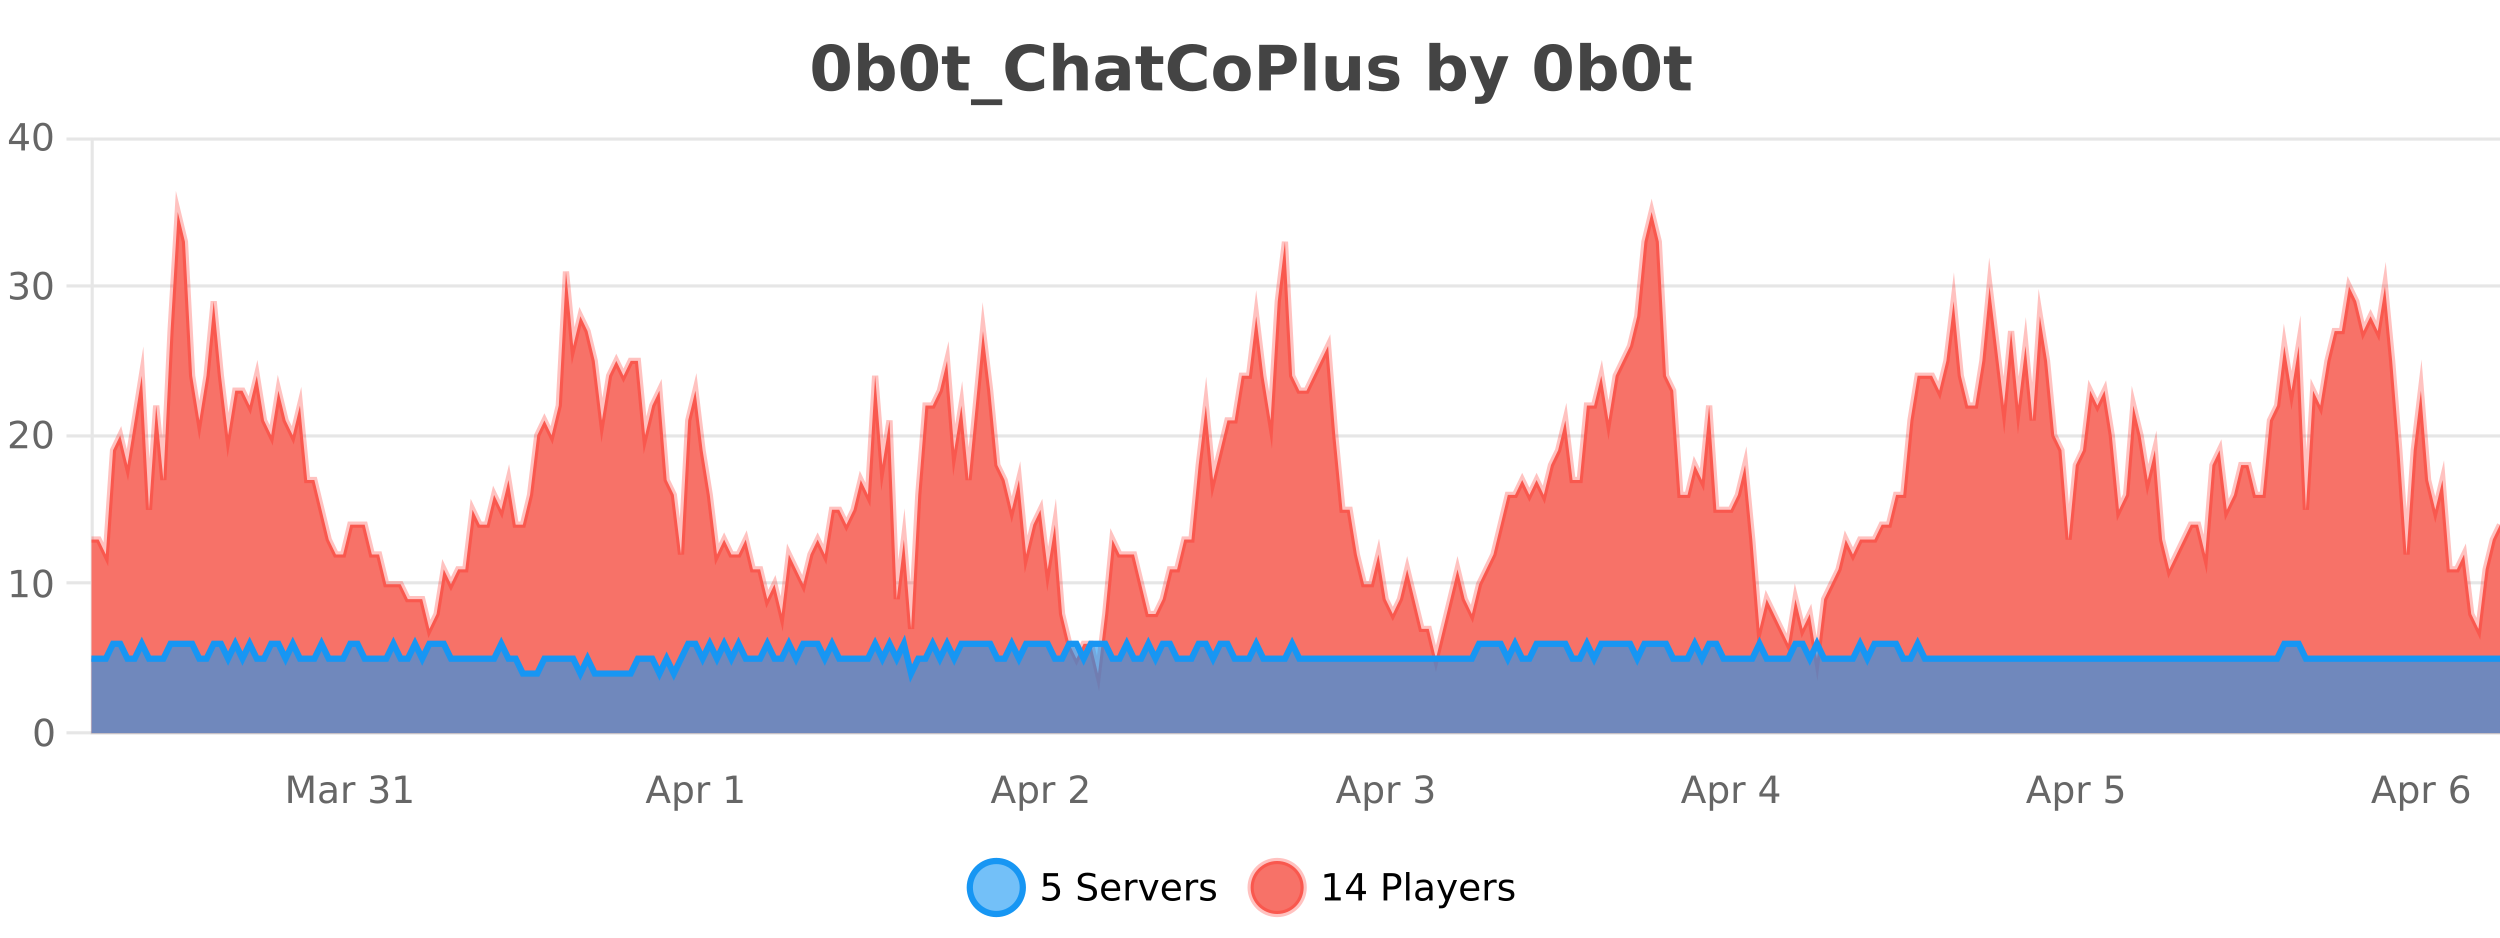 <?xml version="1.0" encoding="UTF-8"?>
<svg xmlns="http://www.w3.org/2000/svg" xmlns:xlink="http://www.w3.org/1999/xlink" width="800pt" height="300pt" viewBox="0 0 800 300" version="1.1">
<defs>
<clipPath id="clip1">
  <path d="M 282 263 L 356 263 L 356 300 L 282 300 Z M 282 263 "/>
</clipPath>
<clipPath id="clip2">
  <path d="M 371 263 L 446 263 L 446 300 L 371 300 Z M 371 263 "/>
</clipPath>
<clipPath id="clip3">
  <path d="M 29.27 67 L 800 67 L 800 234.602 L 29.27 234.602 Z M 29.27 67 "/>
</clipPath>
<clipPath id="clip4">
  <path d="M 28.27 43 L 800 43 L 800 235.602 L 28.27 235.602 Z M 28.27 43 "/>
</clipPath>
<clipPath id="clip5">
  <path d="M 29.27 206 L 800 206 L 800 234.602 L 29.27 234.602 Z M 29.27 206 "/>
</clipPath>
<clipPath id="clip6">
  <path d="M 28.27 177 L 800 177 L 800 235.602 L 28.27 235.602 Z M 28.27 177 "/>
</clipPath>
</defs>
<g id="surface3245596">
<rect x="0" y="0" width="800" height="300" style="fill:rgb(100%,100%,100%);fill-opacity:1;stroke:none;"/>
<path style="fill:none;stroke-width:1;stroke-linecap:butt;stroke-linejoin:miter;stroke:rgb(0%,0%,0%);stroke-opacity:0.098;stroke-miterlimit:10;" d="M 30 234.5 L 800 234.5 "/>
<path style="fill:none;stroke-width:1;stroke-linecap:butt;stroke-linejoin:miter;stroke:rgb(0%,0%,0%);stroke-opacity:0.098;stroke-miterlimit:10;" d="M 21.27 234.5 L 29 234.5 "/>
<path style="fill:none;stroke-width:1;stroke-linecap:butt;stroke-linejoin:miter;stroke:rgb(0%,0%,0%);stroke-opacity:0.098;stroke-miterlimit:10;" d="M 30 186.5 L 800 186.5 "/>
<path style="fill:none;stroke-width:1;stroke-linecap:butt;stroke-linejoin:miter;stroke:rgb(0%,0%,0%);stroke-opacity:0.098;stroke-miterlimit:10;" d="M 21.27 186.5 L 29 186.5 "/>
<path style="fill:none;stroke-width:1;stroke-linecap:butt;stroke-linejoin:miter;stroke:rgb(0%,0%,0%);stroke-opacity:0.098;stroke-miterlimit:10;" d="M 30 139.5 L 800 139.5 "/>
<path style="fill:none;stroke-width:1;stroke-linecap:butt;stroke-linejoin:miter;stroke:rgb(0%,0%,0%);stroke-opacity:0.098;stroke-miterlimit:10;" d="M 21.27 139.5 L 29 139.5 "/>
<path style="fill:none;stroke-width:1;stroke-linecap:butt;stroke-linejoin:miter;stroke:rgb(0%,0%,0%);stroke-opacity:0.098;stroke-miterlimit:10;" d="M 30 91.5 L 800 91.5 "/>
<path style="fill:none;stroke-width:1;stroke-linecap:butt;stroke-linejoin:miter;stroke:rgb(0%,0%,0%);stroke-opacity:0.098;stroke-miterlimit:10;" d="M 21.27 91.5 L 29 91.5 "/>
<path style="fill:none;stroke-width:1;stroke-linecap:butt;stroke-linejoin:miter;stroke:rgb(0%,0%,0%);stroke-opacity:0.098;stroke-miterlimit:10;" d="M 30 44.5 L 800 44.5 "/>
<path style="fill:none;stroke-width:1;stroke-linecap:butt;stroke-linejoin:miter;stroke:rgb(0%,0%,0%);stroke-opacity:0.098;stroke-miterlimit:10;" d="M 21.27 44.5 L 29 44.5 "/>
<path style=" stroke:none;fill-rule:nonzero;fill:rgb(9.02%,58.824%,95.294%);fill-opacity:0.6;" d="M 327.305 284 C 327.305 288.688 323.508 292.484 318.82 292.484 C 314.133 292.484 310.336 288.688 310.336 284 C 310.336 279.312 314.133 275.516 318.82 275.516 C 323.508 275.516 327.305 279.312 327.305 284 Z M 327.305 284 "/>
<g clip-path="url(#clip1)" clip-rule="nonzero">
<path style="fill:none;stroke-width:2;stroke-linecap:butt;stroke-linejoin:miter;stroke:rgb(9.02%,58.824%,95.294%);stroke-opacity:1;stroke-miterlimit:10;" d="M 327.305 284 C 327.305 288.688 323.508 292.484 318.82 292.484 C 314.133 292.484 310.336 288.688 310.336 284 C 310.336 279.312 314.133 275.516 318.82 275.516 C 323.508 275.516 327.305 279.312 327.305 284 Z M 327.305 284 "/>
</g>
<path style=" stroke:none;fill-rule:nonzero;fill:rgb(0%,0%,0%);fill-opacity:1;" d="M 333.93 279.406 L 338.57 279.406 L 338.57 280.406 L 335.008 280.406 L 335.008 282.547 C 335.184 282.484 335.355 282.445 335.523 282.422 C 335.699 282.391 335.871 282.375 336.039 282.375 C 337.016 282.375 337.793 282.648 338.367 283.188 C 338.938 283.719 339.227 284.438 339.227 285.344 C 339.227 286.293 338.93 287.027 338.336 287.547 C 337.75 288.07 336.93 288.328 335.867 288.328 C 335.492 288.328 335.109 288.297 334.727 288.234 C 334.352 288.172 333.961 288.078 333.555 287.953 L 333.555 286.766 C 333.906 286.953 334.273 287.094 334.648 287.188 C 335.023 287.281 335.418 287.328 335.836 287.328 C 336.512 287.328 337.047 287.152 337.445 286.797 C 337.84 286.445 338.039 285.961 338.039 285.344 C 338.039 284.742 337.84 284.262 337.445 283.906 C 337.047 283.555 336.512 283.375 335.836 283.375 C 335.523 283.375 335.203 283.414 334.883 283.484 C 334.57 283.547 334.25 283.652 333.93 283.797 Z M 350.508 279.688 L 350.508 280.844 C 350.059 280.637 349.633 280.48 349.227 280.375 C 348.828 280.262 348.449 280.203 348.086 280.203 C 347.438 280.203 346.938 280.328 346.586 280.578 C 346.242 280.828 346.07 281.188 346.07 281.656 C 346.07 282.043 346.184 282.336 346.414 282.531 C 346.641 282.73 347.086 282.887 347.742 283 L 348.445 283.156 C 349.328 283.324 349.98 283.621 350.398 284.047 C 350.824 284.465 351.039 285.027 351.039 285.734 C 351.039 286.59 350.75 287.234 350.18 287.672 C 349.617 288.109 348.781 288.328 347.68 288.328 C 347.273 288.328 346.836 288.281 346.367 288.188 C 345.898 288.094 345.414 287.953 344.914 287.766 L 344.914 286.547 C 345.391 286.82 345.859 287.023 346.32 287.156 C 346.789 287.293 347.242 287.359 347.68 287.359 C 348.355 287.359 348.875 287.23 349.242 286.969 C 349.617 286.699 349.805 286.32 349.805 285.828 C 349.805 285.402 349.668 285.07 349.398 284.828 C 349.137 284.578 348.703 284.398 348.102 284.281 L 347.383 284.141 C 346.496 283.965 345.855 283.688 345.461 283.312 C 345.074 282.938 344.883 282.418 344.883 281.75 C 344.883 280.969 345.152 280.359 345.695 279.922 C 346.234 279.477 346.984 279.25 347.945 279.25 C 348.359 279.25 348.777 279.289 349.195 279.359 C 349.621 279.434 350.059 279.543 350.508 279.688 Z M 358.453 284.609 L 358.453 285.125 L 353.484 285.125 C 353.535 285.875 353.758 286.445 354.156 286.828 C 354.562 287.215 355.117 287.406 355.828 287.406 C 356.242 287.406 356.645 287.359 357.031 287.266 C 357.426 287.164 357.816 287.008 358.203 286.797 L 358.203 287.828 C 357.805 287.984 357.406 288.105 357 288.188 C 356.594 288.281 356.18 288.328 355.766 288.328 C 354.723 288.328 353.895 288.027 353.281 287.422 C 352.664 286.809 352.359 285.98 352.359 284.938 C 352.359 283.867 352.648 283.016 353.234 282.391 C 353.816 281.758 354.598 281.438 355.578 281.438 C 356.461 281.438 357.16 281.727 357.672 282.297 C 358.191 282.859 358.453 283.633 358.453 284.609 Z M 357.375 284.281 C 357.363 283.699 357.195 283.23 356.875 282.875 C 356.551 282.523 356.125 282.344 355.594 282.344 C 354.988 282.344 354.504 282.516 354.141 282.859 C 353.785 283.203 353.582 283.684 353.531 284.297 Z M 364.023 282.594 C 363.898 282.531 363.762 282.484 363.617 282.453 C 363.48 282.414 363.324 282.391 363.148 282.391 C 362.543 282.391 362.074 282.59 361.742 282.984 C 361.418 283.383 361.258 283.953 361.258 284.703 L 361.258 288.156 L 360.18 288.156 L 360.18 281.594 L 361.258 281.594 L 361.258 282.609 C 361.484 282.215 361.781 281.922 362.148 281.734 C 362.512 281.539 362.953 281.438 363.477 281.438 C 363.547 281.438 363.625 281.445 363.711 281.453 C 363.805 281.465 363.902 281.48 364.008 281.5 Z M 364.375 281.594 L 365.516 281.594 L 367.562 287.094 L 369.625 281.594 L 370.766 281.594 L 368.297 288.156 L 366.828 288.156 Z M 377.867 284.609 L 377.867 285.125 L 372.898 285.125 C 372.949 285.875 373.172 286.445 373.57 286.828 C 373.977 287.215 374.531 287.406 375.242 287.406 C 375.656 287.406 376.059 287.359 376.445 287.266 C 376.84 287.164 377.23 287.008 377.617 286.797 L 377.617 287.828 C 377.219 287.984 376.82 288.105 376.414 288.188 C 376.008 288.281 375.594 288.328 375.18 288.328 C 374.137 288.328 373.309 288.027 372.695 287.422 C 372.078 286.809 371.773 285.98 371.773 284.938 C 371.773 283.867 372.062 283.016 372.648 282.391 C 373.23 281.758 374.012 281.438 374.992 281.438 C 375.875 281.438 376.574 281.727 377.086 282.297 C 377.605 282.859 377.867 283.633 377.867 284.609 Z M 376.789 284.281 C 376.777 283.699 376.609 283.23 376.289 282.875 C 375.965 282.523 375.539 282.344 375.008 282.344 C 374.402 282.344 373.918 282.516 373.555 282.859 C 373.199 283.203 372.996 283.684 372.945 284.297 Z M 383.438 282.594 C 383.312 282.531 383.176 282.484 383.031 282.453 C 382.895 282.414 382.738 282.391 382.562 282.391 C 381.957 282.391 381.488 282.59 381.156 282.984 C 380.832 283.383 380.672 283.953 380.672 284.703 L 380.672 288.156 L 379.594 288.156 L 379.594 281.594 L 380.672 281.594 L 380.672 282.609 C 380.898 282.215 381.195 281.922 381.562 281.734 C 381.926 281.539 382.367 281.438 382.891 281.438 C 382.961 281.438 383.039 281.445 383.125 281.453 C 383.219 281.465 383.316 281.48 383.422 281.5 Z M 388.75 281.781 L 388.75 282.812 C 388.445 282.656 388.129 282.543 387.797 282.469 C 387.473 282.387 387.133 282.344 386.781 282.344 C 386.25 282.344 385.848 282.43 385.578 282.594 C 385.305 282.75 385.172 282.996 385.172 283.328 C 385.172 283.578 385.266 283.777 385.453 283.922 C 385.648 284.059 386.039 284.188 386.625 284.312 L 386.984 284.406 C 387.754 284.562 388.301 284.793 388.625 285.094 C 388.945 285.398 389.109 285.812 389.109 286.344 C 389.109 286.961 388.863 287.445 388.375 287.797 C 387.895 288.152 387.234 288.328 386.391 288.328 C 386.035 288.328 385.664 288.289 385.281 288.219 C 384.906 288.156 384.508 288.059 384.094 287.922 L 384.094 286.797 C 384.488 287.008 384.879 287.164 385.266 287.266 C 385.648 287.371 386.035 287.422 386.422 287.422 C 386.922 287.422 387.305 287.34 387.578 287.172 C 387.859 286.996 388 286.746 388 286.422 C 388 286.133 387.898 285.906 387.703 285.75 C 387.504 285.594 387.07 285.445 386.406 285.297 L 386.031 285.219 C 385.363 285.074 384.879 284.855 384.578 284.562 C 384.285 284.273 384.141 283.875 384.141 283.375 C 384.141 282.75 384.359 282.273 384.797 281.938 C 385.234 281.605 385.852 281.438 386.656 281.438 C 387.051 281.438 387.426 281.469 387.781 281.531 C 388.133 281.586 388.457 281.668 388.75 281.781 Z M 328.82 277.016 "/>
<path style=" stroke:none;fill-rule:nonzero;fill:rgb(96.863%,44.706%,40.784%);fill-opacity:1;" d="M 417.172 284 C 417.172 288.688 413.375 292.484 408.688 292.484 C 404 292.484 400.203 288.688 400.203 284 C 400.203 279.312 404 275.516 408.688 275.516 C 413.375 275.516 417.172 279.312 417.172 284 Z M 417.172 284 "/>
<g clip-path="url(#clip2)" clip-rule="nonzero">
<path style="fill:none;stroke-width:2;stroke-linecap:butt;stroke-linejoin:miter;stroke:rgb(100%,4.706%,0%);stroke-opacity:0.247;stroke-miterlimit:10;" d="M 417.172 284 C 417.172 288.688 413.375 292.484 408.688 292.484 C 404 292.484 400.203 288.688 400.203 284 C 400.203 279.312 404 275.516 408.688 275.516 C 413.375 275.516 417.172 279.312 417.172 284 Z M 417.172 284 "/>
</g>
<path style=" stroke:none;fill-rule:nonzero;fill:rgb(0%,0%,0%);fill-opacity:1;" d="M 423.984 287.156 L 425.922 287.156 L 425.922 280.484 L 423.812 280.906 L 423.812 279.828 L 425.906 279.406 L 427.094 279.406 L 427.094 287.156 L 429.031 287.156 L 429.031 288.156 L 423.984 288.156 Z M 434.668 280.438 L 431.684 285.109 L 434.668 285.109 Z M 434.355 279.406 L 435.855 279.406 L 435.855 285.109 L 437.105 285.109 L 437.105 286.094 L 435.855 286.094 L 435.855 288.156 L 434.668 288.156 L 434.668 286.094 L 430.73 286.094 L 430.73 284.953 Z M 443.945 280.375 L 443.945 283.672 L 445.43 283.672 C 445.98 283.672 446.406 283.531 446.711 283.25 C 447.012 282.961 447.164 282.547 447.164 282.016 C 447.164 281.496 447.012 281.094 446.711 280.812 C 446.406 280.523 445.98 280.375 445.43 280.375 Z M 442.758 279.406 L 445.43 279.406 C 446.418 279.406 447.164 279.633 447.664 280.078 C 448.164 280.516 448.414 281.164 448.414 282.016 C 448.414 282.883 448.164 283.539 447.664 283.984 C 447.164 284.422 446.418 284.641 445.43 284.641 L 443.945 284.641 L 443.945 288.156 L 442.758 288.156 Z M 449.945 279.031 L 451.023 279.031 L 451.023 288.156 L 449.945 288.156 Z M 456.266 284.859 C 455.398 284.859 454.797 284.961 454.453 285.156 C 454.117 285.355 453.953 285.695 453.953 286.172 C 453.953 286.559 454.078 286.867 454.328 287.094 C 454.586 287.312 454.93 287.422 455.359 287.422 C 455.961 287.422 456.441 287.215 456.797 286.797 C 457.16 286.371 457.344 285.805 457.344 285.094 L 457.344 284.859 Z M 458.422 284.406 L 458.422 288.156 L 457.344 288.156 L 457.344 287.156 C 457.094 287.555 456.785 287.852 456.422 288.047 C 456.055 288.234 455.609 288.328 455.078 288.328 C 454.398 288.328 453.863 288.141 453.469 287.766 C 453.07 287.383 452.875 286.875 452.875 286.25 C 452.875 285.512 453.117 284.953 453.609 284.578 C 454.109 284.203 454.848 284.016 455.828 284.016 L 457.344 284.016 L 457.344 283.906 C 457.344 283.406 457.176 283.023 456.844 282.75 C 456.52 282.48 456.066 282.344 455.484 282.344 C 455.109 282.344 454.738 282.391 454.375 282.484 C 454.02 282.578 453.68 282.715 453.359 282.891 L 453.359 281.891 C 453.754 281.734 454.133 281.621 454.5 281.547 C 454.875 281.477 455.238 281.438 455.594 281.438 C 456.539 281.438 457.25 281.684 457.719 282.172 C 458.188 282.664 458.422 283.406 458.422 284.406 Z M 463.367 288.766 C 463.062 289.547 462.766 290.055 462.477 290.297 C 462.184 290.535 461.797 290.656 461.32 290.656 L 460.461 290.656 L 460.461 289.75 L 461.086 289.75 C 461.387 289.75 461.617 289.676 461.773 289.531 C 461.938 289.395 462.121 289.066 462.32 288.547 L 462.523 288.047 L 459.867 281.594 L 461.008 281.594 L 463.055 286.719 L 465.117 281.594 L 466.258 281.594 Z M 473.359 284.609 L 473.359 285.125 L 468.391 285.125 C 468.441 285.875 468.664 286.445 469.062 286.828 C 469.469 287.215 470.023 287.406 470.734 287.406 C 471.148 287.406 471.551 287.359 471.938 287.266 C 472.332 287.164 472.723 287.008 473.109 286.797 L 473.109 287.828 C 472.711 287.984 472.312 288.105 471.906 288.188 C 471.5 288.281 471.086 288.328 470.672 288.328 C 469.629 288.328 468.801 288.027 468.188 287.422 C 467.57 286.809 467.266 285.98 467.266 284.938 C 467.266 283.867 467.555 283.016 468.141 282.391 C 468.723 281.758 469.504 281.438 470.484 281.438 C 471.367 281.438 472.066 281.727 472.578 282.297 C 473.098 282.859 473.359 283.633 473.359 284.609 Z M 472.281 284.281 C 472.27 283.699 472.102 283.23 471.781 282.875 C 471.457 282.523 471.031 282.344 470.5 282.344 C 469.895 282.344 469.41 282.516 469.047 282.859 C 468.691 283.203 468.488 283.684 468.438 284.297 Z M 478.93 282.594 C 478.805 282.531 478.668 282.484 478.523 282.453 C 478.387 282.414 478.23 282.391 478.055 282.391 C 477.449 282.391 476.98 282.59 476.648 282.984 C 476.324 283.383 476.164 283.953 476.164 284.703 L 476.164 288.156 L 475.086 288.156 L 475.086 281.594 L 476.164 281.594 L 476.164 282.609 C 476.391 282.215 476.688 281.922 477.055 281.734 C 477.418 281.539 477.859 281.438 478.383 281.438 C 478.453 281.438 478.531 281.445 478.617 281.453 C 478.711 281.465 478.809 281.48 478.914 281.5 Z M 484.242 281.781 L 484.242 282.812 C 483.938 282.656 483.621 282.543 483.289 282.469 C 482.965 282.387 482.625 282.344 482.273 282.344 C 481.742 282.344 481.34 282.43 481.07 282.594 C 480.797 282.75 480.664 282.996 480.664 283.328 C 480.664 283.578 480.758 283.777 480.945 283.922 C 481.141 284.059 481.531 284.188 482.117 284.312 L 482.477 284.406 C 483.246 284.562 483.793 284.793 484.117 285.094 C 484.438 285.398 484.602 285.812 484.602 286.344 C 484.602 286.961 484.355 287.445 483.867 287.797 C 483.387 288.152 482.727 288.328 481.883 288.328 C 481.527 288.328 481.156 288.289 480.773 288.219 C 480.398 288.156 480 288.059 479.586 287.922 L 479.586 286.797 C 479.98 287.008 480.371 287.164 480.758 287.266 C 481.141 287.371 481.527 287.422 481.914 287.422 C 482.414 287.422 482.797 287.34 483.07 287.172 C 483.352 286.996 483.492 286.746 483.492 286.422 C 483.492 286.133 483.391 285.906 483.195 285.75 C 482.996 285.594 482.562 285.445 481.898 285.297 L 481.523 285.219 C 480.855 285.074 480.371 284.855 480.07 284.562 C 479.777 284.273 479.633 283.875 479.633 283.375 C 479.633 282.75 479.852 282.273 480.289 281.938 C 480.727 281.605 481.344 281.438 482.148 281.438 C 482.543 281.438 482.918 281.469 483.273 281.531 C 483.625 281.586 483.949 281.668 484.242 281.781 Z M 418.688 277.016 "/>
<path style=" stroke:none;fill-rule:nonzero;fill:rgb(26.667%,26.667%,26.667%);fill-opacity:1;" d="M 268.203 21.609 C 268.203 19.789 268.031 18.508 267.688 17.766 C 267.344 17.016 266.77 16.641 265.969 16.641 C 265.156 16.641 264.578 17.016 264.234 17.766 C 263.891 18.508 263.719 19.789 263.719 21.609 C 263.719 23.453 263.891 24.758 264.234 25.516 C 264.578 26.266 265.156 26.641 265.969 26.641 C 266.77 26.641 267.344 26.266 267.688 25.516 C 268.031 24.758 268.203 23.453 268.203 21.609 Z M 271.953 21.641 C 271.953 24.059 271.43 25.922 270.391 27.234 C 269.348 28.547 267.875 29.203 265.969 29.203 C 264.039 29.203 262.555 28.547 261.516 27.234 C 260.473 25.922 259.953 24.059 259.953 21.641 C 259.953 19.227 260.473 17.359 261.516 16.047 C 262.555 14.734 264.039 14.078 265.969 14.078 C 267.875 14.078 269.348 14.734 270.391 16.047 C 271.43 17.359 271.953 19.227 271.953 21.641 Z M 280.414 26.672 C 281.164 26.672 281.734 26.402 282.133 25.859 C 282.527 25.309 282.727 24.512 282.727 23.469 C 282.727 22.43 282.527 21.637 282.133 21.094 C 281.734 20.543 281.164 20.266 280.414 20.266 C 279.664 20.266 279.086 20.543 278.68 21.094 C 278.281 21.637 278.086 22.43 278.086 23.469 C 278.086 24.5 278.281 25.293 278.68 25.844 C 279.086 26.398 279.664 26.672 280.414 26.672 Z M 278.086 19.578 C 278.574 18.945 279.109 18.477 279.695 18.172 C 280.277 17.871 280.949 17.719 281.711 17.719 C 283.062 17.719 284.172 18.258 285.039 19.328 C 285.902 20.402 286.336 21.781 286.336 23.469 C 286.336 25.148 285.902 26.523 285.039 27.594 C 284.172 28.668 283.062 29.203 281.711 29.203 C 280.949 29.203 280.277 29.051 279.695 28.75 C 279.109 28.449 278.574 27.98 278.086 27.344 L 278.086 28.922 L 274.602 28.922 L 274.602 13.719 L 278.086 13.719 Z M 296.438 21.609 C 296.438 19.789 296.266 18.508 295.922 17.766 C 295.578 17.016 295.004 16.641 294.203 16.641 C 293.391 16.641 292.812 17.016 292.469 17.766 C 292.125 18.508 291.953 19.789 291.953 21.609 C 291.953 23.453 292.125 24.758 292.469 25.516 C 292.812 26.266 293.391 26.641 294.203 26.641 C 295.004 26.641 295.578 26.266 295.922 25.516 C 296.266 24.758 296.438 23.453 296.438 21.609 Z M 300.188 21.641 C 300.188 24.059 299.664 25.922 298.625 27.234 C 297.582 28.547 296.109 29.203 294.203 29.203 C 292.273 29.203 290.789 28.547 289.75 27.234 C 288.707 25.922 288.188 24.059 288.188 21.641 C 288.188 19.227 288.707 17.359 289.75 16.047 C 290.789 14.734 292.273 14.078 294.203 14.078 C 296.109 14.078 297.582 14.734 298.625 16.047 C 299.664 17.359 300.188 19.227 300.188 21.641 Z M 306.648 14.875 L 306.648 17.984 L 310.258 17.984 L 310.258 20.484 L 306.648 20.484 L 306.648 25.125 C 306.648 25.637 306.746 25.98 306.945 26.156 C 307.152 26.336 307.555 26.422 308.148 26.422 L 309.945 26.422 L 309.945 28.922 L 306.945 28.922 C 305.57 28.922 304.59 28.637 304.008 28.062 C 303.434 27.48 303.148 26.5 303.148 25.125 L 303.148 20.484 L 301.414 20.484 L 301.414 17.984 L 303.148 17.984 L 303.148 14.875 Z M 320.711 31.781 L 320.711 33.641 L 310.711 33.641 L 310.711 31.781 Z M 334.117 28.125 C 333.418 28.48 332.695 28.746 331.945 28.922 C 331.203 29.109 330.422 29.203 329.602 29.203 C 327.172 29.203 325.25 28.527 323.836 27.172 C 322.418 25.809 321.711 23.965 321.711 21.641 C 321.711 19.32 322.418 17.48 323.836 16.125 C 325.25 14.762 327.172 14.078 329.602 14.078 C 330.422 14.078 331.203 14.172 331.945 14.359 C 332.695 14.539 333.418 14.805 334.117 15.156 L 334.117 18.172 C 333.418 17.703 332.73 17.359 332.055 17.141 C 331.375 16.914 330.664 16.797 329.914 16.797 C 328.57 16.797 327.512 17.23 326.742 18.094 C 325.98 18.949 325.602 20.133 325.602 21.641 C 325.602 23.152 325.98 24.34 326.742 25.203 C 327.512 26.059 328.57 26.484 329.914 26.484 C 330.664 26.484 331.375 26.375 332.055 26.156 C 332.73 25.93 333.418 25.578 334.117 25.109 Z M 348.059 22.266 L 348.059 28.922 L 344.543 28.922 L 344.543 23.844 C 344.543 22.887 344.52 22.23 344.48 21.875 C 344.438 21.512 344.363 21.246 344.262 21.078 C 344.125 20.852 343.938 20.672 343.699 20.547 C 343.469 20.422 343.203 20.359 342.902 20.359 C 342.172 20.359 341.598 20.641 341.184 21.203 C 340.766 21.766 340.559 22.547 340.559 23.547 L 340.559 28.922 L 337.074 28.922 L 337.074 13.719 L 340.559 13.719 L 340.559 19.578 C 341.09 18.945 341.652 18.477 342.246 18.172 C 342.84 17.871 343.488 17.719 344.199 17.719 C 345.469 17.719 346.426 18.109 347.074 18.891 C 347.73 19.664 348.059 20.789 348.059 22.266 Z M 356.203 24 C 355.473 24 354.926 24.125 354.562 24.375 C 354.195 24.617 354.016 24.98 354.016 25.469 C 354.016 25.906 354.16 26.25 354.453 26.5 C 354.754 26.75 355.164 26.875 355.688 26.875 C 356.344 26.875 356.895 26.641 357.344 26.172 C 357.801 25.703 358.031 25.117 358.031 24.406 L 358.031 24 Z M 361.547 22.688 L 361.547 28.922 L 358.031 28.922 L 358.031 27.297 C 357.562 27.965 357.031 28.449 356.438 28.75 C 355.852 29.051 355.141 29.203 354.297 29.203 C 353.172 29.203 352.254 28.875 351.547 28.219 C 350.836 27.555 350.484 26.695 350.484 25.641 C 350.484 24.359 350.922 23.422 351.797 22.828 C 352.68 22.227 354.07 21.922 355.969 21.922 L 358.031 21.922 L 358.031 21.641 C 358.031 21.09 357.812 20.688 357.375 20.438 C 356.938 20.18 356.254 20.047 355.328 20.047 C 354.578 20.047 353.879 20.125 353.234 20.281 C 352.586 20.43 351.988 20.648 351.438 20.938 L 351.438 18.281 C 352.188 18.094 352.938 17.953 353.688 17.859 C 354.445 17.766 355.207 17.719 355.969 17.719 C 357.938 17.719 359.359 18.109 360.234 18.891 C 361.109 19.664 361.547 20.93 361.547 22.688 Z M 368.621 14.875 L 368.621 17.984 L 372.23 17.984 L 372.23 20.484 L 368.621 20.484 L 368.621 25.125 C 368.621 25.637 368.719 25.98 368.918 26.156 C 369.125 26.336 369.527 26.422 370.121 26.422 L 371.918 26.422 L 371.918 28.922 L 368.918 28.922 C 367.543 28.922 366.562 28.637 365.98 28.062 C 365.406 27.48 365.121 26.5 365.121 25.125 L 365.121 20.484 L 363.387 20.484 L 363.387 17.984 L 365.121 17.984 L 365.121 14.875 Z M 386.086 28.125 C 385.387 28.48 384.664 28.746 383.914 28.922 C 383.172 29.109 382.391 29.203 381.57 29.203 C 379.141 29.203 377.219 28.527 375.805 27.172 C 374.387 25.809 373.68 23.965 373.68 21.641 C 373.68 19.32 374.387 17.48 375.805 16.125 C 377.219 14.762 379.141 14.078 381.57 14.078 C 382.391 14.078 383.172 14.172 383.914 14.359 C 384.664 14.539 385.387 14.805 386.086 15.156 L 386.086 18.172 C 385.387 17.703 384.699 17.359 384.023 17.141 C 383.344 16.914 382.633 16.797 381.883 16.797 C 380.539 16.797 379.48 17.23 378.711 18.094 C 377.949 18.949 377.57 20.133 377.57 21.641 C 377.57 23.152 377.949 24.34 378.711 25.203 C 379.48 26.059 380.539 26.484 381.883 26.484 C 382.633 26.484 383.344 26.375 384.023 26.156 C 384.699 25.93 385.387 25.578 386.086 25.109 Z M 394.25 20.219 C 393.469 20.219 392.875 20.5 392.469 21.062 C 392.062 21.617 391.859 22.418 391.859 23.469 C 391.859 24.512 392.062 25.312 392.469 25.875 C 392.875 26.43 393.469 26.703 394.25 26.703 C 395.008 26.703 395.586 26.43 395.984 25.875 C 396.391 25.312 396.594 24.512 396.594 23.469 C 396.594 22.418 396.391 21.617 395.984 21.062 C 395.586 20.5 395.008 20.219 394.25 20.219 Z M 394.25 17.719 C 396.125 17.719 397.586 18.23 398.641 19.25 C 399.703 20.262 400.234 21.668 400.234 23.469 C 400.234 25.262 399.703 26.668 398.641 27.688 C 397.586 28.699 396.125 29.203 394.25 29.203 C 392.352 29.203 390.875 28.699 389.812 27.688 C 388.75 26.668 388.219 25.262 388.219 23.469 C 388.219 21.668 388.75 20.262 389.812 19.25 C 390.875 18.23 392.352 17.719 394.25 17.719 Z M 402.945 14.344 L 409.18 14.344 C 411.031 14.344 412.453 14.758 413.445 15.578 C 414.445 16.402 414.945 17.574 414.945 19.094 C 414.945 20.625 414.445 21.805 413.445 22.625 C 412.453 23.449 411.031 23.859 409.18 23.859 L 406.695 23.859 L 406.695 28.922 L 402.945 28.922 Z M 406.695 17.062 L 406.695 21.141 L 408.773 21.141 C 409.5 21.141 410.062 20.965 410.461 20.609 C 410.867 20.258 411.07 19.75 411.07 19.094 C 411.07 18.449 410.867 17.949 410.461 17.594 C 410.062 17.242 409.5 17.062 408.773 17.062 Z M 417.445 13.719 L 420.93 13.719 L 420.93 28.922 L 417.445 28.922 Z M 424.176 24.656 L 424.176 17.984 L 427.691 17.984 L 427.691 19.078 C 427.691 19.672 427.684 20.418 427.676 21.312 C 427.676 22.211 427.676 22.805 427.676 23.094 C 427.676 23.98 427.695 24.617 427.738 25 C 427.789 25.387 427.867 25.668 427.973 25.844 C 428.117 26.074 428.305 26.25 428.535 26.375 C 428.762 26.5 429.027 26.562 429.332 26.562 C 430.059 26.562 430.633 26.281 431.051 25.719 C 431.465 25.156 431.676 24.383 431.676 23.391 L 431.676 17.984 L 435.176 17.984 L 435.176 28.922 L 431.676 28.922 L 431.676 27.344 C 431.145 27.98 430.582 28.449 429.988 28.75 C 429.402 29.051 428.758 29.203 428.051 29.203 C 426.789 29.203 425.824 28.82 425.16 28.047 C 424.504 27.266 424.176 26.137 424.176 24.656 Z M 447.07 18.328 L 447.07 20.984 C 446.328 20.672 445.609 20.438 444.914 20.281 C 444.215 20.125 443.555 20.047 442.93 20.047 C 442.273 20.047 441.781 20.133 441.461 20.297 C 441.137 20.465 440.977 20.719 440.977 21.062 C 440.977 21.344 441.094 21.559 441.336 21.703 C 441.586 21.852 442.023 21.961 442.648 22.031 L 443.273 22.125 C 445.062 22.355 446.266 22.73 446.883 23.25 C 447.496 23.773 447.805 24.59 447.805 25.703 C 447.805 26.871 447.371 27.746 446.508 28.328 C 445.652 28.914 444.375 29.203 442.68 29.203 C 441.949 29.203 441.199 29.145 440.43 29.031 C 439.656 28.918 438.867 28.746 438.055 28.516 L 438.055 25.859 C 438.75 26.203 439.465 26.461 440.195 26.625 C 440.922 26.793 441.668 26.875 442.43 26.875 C 443.117 26.875 443.633 26.781 443.977 26.594 C 444.32 26.406 444.492 26.125 444.492 25.75 C 444.492 25.438 444.371 25.211 444.133 25.062 C 443.891 24.906 443.418 24.789 442.711 24.703 L 442.102 24.625 C 440.539 24.43 439.445 24.07 438.82 23.547 C 438.195 23.016 437.883 22.215 437.883 21.141 C 437.883 19.984 438.277 19.125 439.07 18.562 C 439.871 18 441.09 17.719 442.727 17.719 C 443.371 17.719 444.047 17.773 444.758 17.875 C 445.465 17.969 446.234 18.121 447.07 18.328 Z M 463.219 26.672 C 463.969 26.672 464.539 26.402 464.938 25.859 C 465.332 25.309 465.531 24.512 465.531 23.469 C 465.531 22.43 465.332 21.637 464.938 21.094 C 464.539 20.543 463.969 20.266 463.219 20.266 C 462.469 20.266 461.891 20.543 461.484 21.094 C 461.086 21.637 460.891 22.43 460.891 23.469 C 460.891 24.5 461.086 25.293 461.484 25.844 C 461.891 26.398 462.469 26.672 463.219 26.672 Z M 460.891 19.578 C 461.379 18.945 461.914 18.477 462.5 18.172 C 463.082 17.871 463.754 17.719 464.516 17.719 C 465.867 17.719 466.977 18.258 467.844 19.328 C 468.707 20.402 469.141 21.781 469.141 23.469 C 469.141 25.148 468.707 26.523 467.844 27.594 C 466.977 28.668 465.867 29.203 464.516 29.203 C 463.754 29.203 463.082 29.051 462.5 28.75 C 461.914 28.449 461.379 27.98 460.891 27.344 L 460.891 28.922 L 457.406 28.922 L 457.406 13.719 L 460.891 13.719 Z M 470.285 17.984 L 473.77 17.984 L 476.723 25.406 L 479.223 17.984 L 482.707 17.984 L 478.113 29.953 C 477.652 31.172 477.113 32.02 476.488 32.5 C 475.871 32.988 475.066 33.234 474.066 33.234 L 472.035 33.234 L 472.035 30.938 L 473.129 30.938 C 473.723 30.938 474.152 30.844 474.426 30.656 C 474.695 30.469 474.902 30.129 475.051 29.641 L 475.16 29.344 Z M 499.238 21.609 C 499.238 19.789 499.066 18.508 498.723 17.766 C 498.379 17.016 497.805 16.641 497.004 16.641 C 496.191 16.641 495.613 17.016 495.27 17.766 C 494.926 18.508 494.754 19.789 494.754 21.609 C 494.754 23.453 494.926 24.758 495.27 25.516 C 495.613 26.266 496.191 26.641 497.004 26.641 C 497.805 26.641 498.379 26.266 498.723 25.516 C 499.066 24.758 499.238 23.453 499.238 21.609 Z M 502.988 21.641 C 502.988 24.059 502.465 25.922 501.426 27.234 C 500.383 28.547 498.91 29.203 497.004 29.203 C 495.074 29.203 493.59 28.547 492.551 27.234 C 491.508 25.922 490.988 24.059 490.988 21.641 C 490.988 19.227 491.508 17.359 492.551 16.047 C 493.59 14.734 495.074 14.078 497.004 14.078 C 498.91 14.078 500.383 14.734 501.426 16.047 C 502.465 17.359 502.988 19.227 502.988 21.641 Z M 511.453 26.672 C 512.203 26.672 512.773 26.402 513.172 25.859 C 513.566 25.309 513.766 24.512 513.766 23.469 C 513.766 22.43 513.566 21.637 513.172 21.094 C 512.773 20.543 512.203 20.266 511.453 20.266 C 510.703 20.266 510.125 20.543 509.719 21.094 C 509.32 21.637 509.125 22.43 509.125 23.469 C 509.125 24.5 509.32 25.293 509.719 25.844 C 510.125 26.398 510.703 26.672 511.453 26.672 Z M 509.125 19.578 C 509.613 18.945 510.148 18.477 510.734 18.172 C 511.316 17.871 511.988 17.719 512.75 17.719 C 514.102 17.719 515.211 18.258 516.078 19.328 C 516.941 20.402 517.375 21.781 517.375 23.469 C 517.375 25.148 516.941 26.523 516.078 27.594 C 515.211 28.668 514.102 29.203 512.75 29.203 C 511.988 29.203 511.316 29.051 510.734 28.75 C 510.148 28.449 509.613 27.98 509.125 27.344 L 509.125 28.922 L 505.641 28.922 L 505.641 13.719 L 509.125 13.719 Z M 527.469 21.609 C 527.469 19.789 527.297 18.508 526.953 17.766 C 526.609 17.016 526.035 16.641 525.234 16.641 C 524.422 16.641 523.844 17.016 523.5 17.766 C 523.156 18.508 522.984 19.789 522.984 21.609 C 522.984 23.453 523.156 24.758 523.5 25.516 C 523.844 26.266 524.422 26.641 525.234 26.641 C 526.035 26.641 526.609 26.266 526.953 25.516 C 527.297 24.758 527.469 23.453 527.469 21.609 Z M 531.219 21.641 C 531.219 24.059 530.695 25.922 529.656 27.234 C 528.613 28.547 527.141 29.203 525.234 29.203 C 523.305 29.203 521.82 28.547 520.781 27.234 C 519.738 25.922 519.219 24.059 519.219 21.641 C 519.219 19.227 519.738 17.359 520.781 16.047 C 521.82 14.734 523.305 14.078 525.234 14.078 C 527.141 14.078 528.613 14.734 529.656 16.047 C 530.695 17.359 531.219 19.227 531.219 21.641 Z M 537.684 14.875 L 537.684 17.984 L 541.293 17.984 L 541.293 20.484 L 537.684 20.484 L 537.684 25.125 C 537.684 25.637 537.781 25.98 537.98 26.156 C 538.188 26.336 538.59 26.422 539.184 26.422 L 540.98 26.422 L 540.98 28.922 L 537.98 28.922 C 536.605 28.922 535.625 28.637 535.043 28.062 C 534.469 27.48 534.184 26.5 534.184 25.125 L 534.184 20.484 L 532.449 20.484 L 532.449 17.984 L 534.184 17.984 L 534.184 14.875 Z M 259 10.359 "/>
<path style="fill:none;stroke-width:1;stroke-linecap:butt;stroke-linejoin:miter;stroke:rgb(0%,0%,0%);stroke-opacity:0.098;stroke-miterlimit:10;" d="M 29 234.5 L 801 234.5 "/>
<path style=" stroke:none;fill-rule:nonzero;fill:rgb(40%,40%,40%);fill-opacity:1;" d="M 92.266 248.203 L 94.031 248.203 L 96.266 254.156 L 98.516 248.203 L 100.281 248.203 L 100.281 256.953 L 99.125 256.953 L 99.125 249.266 L 96.859 255.266 L 95.672 255.266 L 93.422 249.266 L 93.422 256.953 L 92.266 256.953 Z M 105.555 253.656 C 104.688 253.656 104.086 253.758 103.742 253.953 C 103.406 254.152 103.242 254.492 103.242 254.969 C 103.242 255.355 103.367 255.664 103.617 255.891 C 103.875 256.109 104.219 256.219 104.648 256.219 C 105.25 256.219 105.73 256.012 106.086 255.594 C 106.449 255.168 106.633 254.602 106.633 253.891 L 106.633 253.656 Z M 107.711 253.203 L 107.711 256.953 L 106.633 256.953 L 106.633 255.953 C 106.383 256.352 106.074 256.648 105.711 256.844 C 105.344 257.031 104.898 257.125 104.367 257.125 C 103.688 257.125 103.152 256.938 102.758 256.562 C 102.359 256.18 102.164 255.672 102.164 255.047 C 102.164 254.309 102.406 253.75 102.898 253.375 C 103.398 253 104.137 252.812 105.117 252.812 L 106.633 252.812 L 106.633 252.703 C 106.633 252.203 106.465 251.82 106.133 251.547 C 105.809 251.277 105.355 251.141 104.773 251.141 C 104.398 251.141 104.027 251.188 103.664 251.281 C 103.309 251.375 102.969 251.512 102.648 251.688 L 102.648 250.688 C 103.043 250.531 103.422 250.418 103.789 250.344 C 104.164 250.273 104.527 250.234 104.883 250.234 C 105.828 250.234 106.539 250.48 107.008 250.969 C 107.477 251.461 107.711 252.203 107.711 253.203 Z M 113.738 251.391 C 113.613 251.328 113.477 251.281 113.332 251.25 C 113.195 251.211 113.039 251.188 112.863 251.188 C 112.258 251.188 111.789 251.387 111.457 251.781 C 111.133 252.18 110.973 252.75 110.973 253.5 L 110.973 256.953 L 109.895 256.953 L 109.895 250.391 L 110.973 250.391 L 110.973 251.406 C 111.199 251.012 111.496 250.719 111.863 250.531 C 112.227 250.336 112.668 250.234 113.191 250.234 C 113.262 250.234 113.34 250.242 113.426 250.25 C 113.52 250.262 113.617 250.277 113.723 250.297 Z M 122.422 252.234 C 122.984 252.359 123.422 252.617 123.734 253 C 124.055 253.375 124.219 253.844 124.219 254.406 C 124.219 255.273 123.922 255.945 123.328 256.422 C 122.734 256.891 121.891 257.125 120.797 257.125 C 120.43 257.125 120.051 257.086 119.656 257.016 C 119.27 256.945 118.875 256.836 118.469 256.688 L 118.469 255.547 C 118.789 255.734 119.145 255.883 119.531 255.984 C 119.926 256.078 120.336 256.125 120.766 256.125 C 121.504 256.125 122.066 255.98 122.453 255.688 C 122.848 255.398 123.047 254.969 123.047 254.406 C 123.047 253.898 122.863 253.496 122.5 253.203 C 122.133 252.914 121.633 252.766 121 252.766 L 119.969 252.766 L 119.969 251.797 L 121.047 251.797 C 121.617 251.797 122.062 251.684 122.375 251.453 C 122.688 251.215 122.844 250.875 122.844 250.438 C 122.844 249.992 122.68 249.648 122.359 249.406 C 122.047 249.168 121.594 249.047 121 249.047 C 120.664 249.047 120.312 249.086 119.938 249.156 C 119.57 249.219 119.164 249.324 118.719 249.469 L 118.719 248.422 C 119.176 248.297 119.598 248.203 119.984 248.141 C 120.379 248.078 120.75 248.047 121.094 248.047 C 122 248.047 122.711 248.25 123.234 248.656 C 123.754 249.062 124.016 249.617 124.016 250.312 C 124.016 250.805 123.875 251.215 123.594 251.547 C 123.32 251.883 122.93 252.109 122.422 252.234 Z M 126.668 255.953 L 128.605 255.953 L 128.605 249.281 L 126.496 249.703 L 126.496 248.625 L 128.59 248.203 L 129.777 248.203 L 129.777 255.953 L 131.715 255.953 L 131.715 256.953 L 126.668 256.953 Z M 91.094 245.816 "/>
<path style=" stroke:none;fill-rule:nonzero;fill:rgb(40%,40%,40%);fill-opacity:1;" d="M 210.637 249.375 L 209.027 253.719 L 212.246 253.719 Z M 209.965 248.203 L 211.309 248.203 L 214.637 256.953 L 213.402 256.953 L 212.605 254.703 L 208.668 254.703 L 207.871 256.953 L 206.621 256.953 Z M 216.906 255.969 L 216.906 259.453 L 215.828 259.453 L 215.828 250.391 L 216.906 250.391 L 216.906 251.391 C 217.133 250.996 217.422 250.703 217.766 250.516 C 218.109 250.328 218.52 250.234 219 250.234 C 219.801 250.234 220.453 250.555 220.953 251.188 C 221.453 251.812 221.703 252.641 221.703 253.672 C 221.703 254.703 221.453 255.539 220.953 256.172 C 220.453 256.809 219.801 257.125 219 257.125 C 218.52 257.125 218.109 257.031 217.766 256.844 C 217.422 256.648 217.133 256.355 216.906 255.969 Z M 220.578 253.672 C 220.578 252.883 220.41 252.262 220.078 251.812 C 219.754 251.367 219.312 251.141 218.75 251.141 C 218.176 251.141 217.723 251.367 217.391 251.812 C 217.066 252.262 216.906 252.883 216.906 253.672 C 216.906 254.465 217.066 255.09 217.391 255.547 C 217.723 255.996 218.176 256.219 218.75 256.219 C 219.312 256.219 219.754 255.996 220.078 255.547 C 220.41 255.09 220.578 254.465 220.578 253.672 Z M 227.289 251.391 C 227.164 251.328 227.027 251.281 226.883 251.25 C 226.746 251.211 226.59 251.188 226.414 251.188 C 225.809 251.188 225.34 251.387 225.008 251.781 C 224.684 252.18 224.523 252.75 224.523 253.5 L 224.523 256.953 L 223.445 256.953 L 223.445 250.391 L 224.523 250.391 L 224.523 251.406 C 224.75 251.012 225.047 250.719 225.414 250.531 C 225.777 250.336 226.219 250.234 226.742 250.234 C 226.812 250.234 226.891 250.242 226.977 250.25 C 227.07 250.262 227.168 250.277 227.273 250.297 Z M 232.586 255.953 L 234.523 255.953 L 234.523 249.281 L 232.414 249.703 L 232.414 248.625 L 234.508 248.203 L 235.695 248.203 L 235.695 255.953 L 237.633 255.953 L 237.633 256.953 L 232.586 256.953 Z M 206.527 245.816 "/>
<path style=" stroke:none;fill-rule:nonzero;fill:rgb(40%,40%,40%);fill-opacity:1;" d="M 321.07 249.375 L 319.461 253.719 L 322.68 253.719 Z M 320.398 248.203 L 321.742 248.203 L 325.07 256.953 L 323.836 256.953 L 323.039 254.703 L 319.102 254.703 L 318.305 256.953 L 317.055 256.953 Z M 327.344 255.969 L 327.344 259.453 L 326.266 259.453 L 326.266 250.391 L 327.344 250.391 L 327.344 251.391 C 327.57 250.996 327.859 250.703 328.203 250.516 C 328.547 250.328 328.957 250.234 329.438 250.234 C 330.238 250.234 330.891 250.555 331.391 251.188 C 331.891 251.812 332.141 252.641 332.141 253.672 C 332.141 254.703 331.891 255.539 331.391 256.172 C 330.891 256.809 330.238 257.125 329.438 257.125 C 328.957 257.125 328.547 257.031 328.203 256.844 C 327.859 256.648 327.57 256.355 327.344 255.969 Z M 331.016 253.672 C 331.016 252.883 330.848 252.262 330.516 251.812 C 330.191 251.367 329.75 251.141 329.188 251.141 C 328.613 251.141 328.16 251.367 327.828 251.812 C 327.504 252.262 327.344 252.883 327.344 253.672 C 327.344 254.465 327.504 255.09 327.828 255.547 C 328.16 255.996 328.613 256.219 329.188 256.219 C 329.75 256.219 330.191 255.996 330.516 255.547 C 330.848 255.09 331.016 254.465 331.016 253.672 Z M 337.727 251.391 C 337.602 251.328 337.465 251.281 337.32 251.25 C 337.184 251.211 337.027 251.188 336.852 251.188 C 336.246 251.188 335.777 251.387 335.445 251.781 C 335.121 252.18 334.961 252.75 334.961 253.5 L 334.961 256.953 L 333.883 256.953 L 333.883 250.391 L 334.961 250.391 L 334.961 251.406 C 335.188 251.012 335.484 250.719 335.852 250.531 C 336.215 250.336 336.656 250.234 337.18 250.234 C 337.25 250.234 337.328 250.242 337.414 250.25 C 337.508 250.262 337.605 250.277 337.711 250.297 Z M 343.832 255.953 L 347.973 255.953 L 347.973 256.953 L 342.41 256.953 L 342.41 255.953 C 342.855 255.496 343.465 254.875 344.238 254.094 C 345.02 253.305 345.508 252.793 345.707 252.562 C 346.09 252.148 346.355 251.793 346.504 251.5 C 346.66 251.199 346.738 250.906 346.738 250.625 C 346.738 250.156 346.57 249.777 346.238 249.484 C 345.914 249.195 345.492 249.047 344.973 249.047 C 344.598 249.047 344.199 249.109 343.785 249.234 C 343.379 249.359 342.941 249.559 342.473 249.828 L 342.473 248.625 C 342.949 248.438 343.395 248.297 343.801 248.203 C 344.215 248.102 344.598 248.047 344.941 248.047 C 345.848 248.047 346.57 248.277 347.113 248.734 C 347.652 249.184 347.926 249.789 347.926 250.547 C 347.926 250.902 347.855 251.242 347.723 251.562 C 347.586 251.887 347.34 252.266 346.988 252.703 C 346.883 252.82 346.57 253.148 346.051 253.688 C 345.527 254.23 344.789 254.984 343.832 255.953 Z M 316.961 245.816 "/>
<path style=" stroke:none;fill-rule:nonzero;fill:rgb(40%,40%,40%);fill-opacity:1;" d="M 431.504 249.375 L 429.895 253.719 L 433.113 253.719 Z M 430.832 248.203 L 432.176 248.203 L 435.504 256.953 L 434.27 256.953 L 433.473 254.703 L 429.535 254.703 L 428.738 256.953 L 427.488 256.953 Z M 437.773 255.969 L 437.773 259.453 L 436.695 259.453 L 436.695 250.391 L 437.773 250.391 L 437.773 251.391 C 438 250.996 438.289 250.703 438.633 250.516 C 438.977 250.328 439.387 250.234 439.867 250.234 C 440.668 250.234 441.32 250.555 441.82 251.188 C 442.32 251.812 442.57 252.641 442.57 253.672 C 442.57 254.703 442.32 255.539 441.82 256.172 C 441.32 256.809 440.668 257.125 439.867 257.125 C 439.387 257.125 438.977 257.031 438.633 256.844 C 438.289 256.648 438 256.355 437.773 255.969 Z M 441.445 253.672 C 441.445 252.883 441.277 252.262 440.945 251.812 C 440.621 251.367 440.18 251.141 439.617 251.141 C 439.043 251.141 438.59 251.367 438.258 251.812 C 437.934 252.262 437.773 252.883 437.773 253.672 C 437.773 254.465 437.934 255.09 438.258 255.547 C 438.59 255.996 439.043 256.219 439.617 256.219 C 440.18 256.219 440.621 255.996 440.945 255.547 C 441.277 255.09 441.445 254.465 441.445 253.672 Z M 448.156 251.391 C 448.031 251.328 447.895 251.281 447.75 251.25 C 447.613 251.211 447.457 251.188 447.281 251.188 C 446.676 251.188 446.207 251.387 445.875 251.781 C 445.551 252.18 445.391 252.75 445.391 253.5 L 445.391 256.953 L 444.312 256.953 L 444.312 250.391 L 445.391 250.391 L 445.391 251.406 C 445.617 251.012 445.914 250.719 446.281 250.531 C 446.645 250.336 447.086 250.234 447.609 250.234 C 447.68 250.234 447.758 250.242 447.844 250.25 C 447.938 250.262 448.035 250.277 448.141 250.297 Z M 456.844 252.234 C 457.406 252.359 457.844 252.617 458.156 253 C 458.477 253.375 458.641 253.844 458.641 254.406 C 458.641 255.273 458.344 255.945 457.75 256.422 C 457.156 256.891 456.312 257.125 455.219 257.125 C 454.852 257.125 454.473 257.086 454.078 257.016 C 453.691 256.945 453.297 256.836 452.891 256.688 L 452.891 255.547 C 453.211 255.734 453.566 255.883 453.953 255.984 C 454.348 256.078 454.758 256.125 455.188 256.125 C 455.926 256.125 456.488 255.98 456.875 255.688 C 457.27 255.398 457.469 254.969 457.469 254.406 C 457.469 253.898 457.285 253.496 456.922 253.203 C 456.555 252.914 456.055 252.766 455.422 252.766 L 454.391 252.766 L 454.391 251.797 L 455.469 251.797 C 456.039 251.797 456.484 251.684 456.797 251.453 C 457.109 251.215 457.266 250.875 457.266 250.438 C 457.266 249.992 457.102 249.648 456.781 249.406 C 456.469 249.168 456.016 249.047 455.422 249.047 C 455.086 249.047 454.734 249.086 454.359 249.156 C 453.992 249.219 453.586 249.324 453.141 249.469 L 453.141 248.422 C 453.598 248.297 454.02 248.203 454.406 248.141 C 454.801 248.078 455.172 248.047 455.516 248.047 C 456.422 248.047 457.133 248.25 457.656 248.656 C 458.176 249.062 458.438 249.617 458.438 250.312 C 458.438 250.805 458.297 251.215 458.016 251.547 C 457.742 251.883 457.352 252.109 456.844 252.234 Z M 427.395 245.816 "/>
<path style=" stroke:none;fill-rule:nonzero;fill:rgb(40%,40%,40%);fill-opacity:1;" d="M 541.938 249.375 L 540.328 253.719 L 543.547 253.719 Z M 541.266 248.203 L 542.609 248.203 L 545.938 256.953 L 544.703 256.953 L 543.906 254.703 L 539.969 254.703 L 539.172 256.953 L 537.922 256.953 Z M 548.211 255.969 L 548.211 259.453 L 547.133 259.453 L 547.133 250.391 L 548.211 250.391 L 548.211 251.391 C 548.438 250.996 548.727 250.703 549.07 250.516 C 549.414 250.328 549.824 250.234 550.305 250.234 C 551.105 250.234 551.758 250.555 552.258 251.188 C 552.758 251.812 553.008 252.641 553.008 253.672 C 553.008 254.703 552.758 255.539 552.258 256.172 C 551.758 256.809 551.105 257.125 550.305 257.125 C 549.824 257.125 549.414 257.031 549.07 256.844 C 548.727 256.648 548.438 256.355 548.211 255.969 Z M 551.883 253.672 C 551.883 252.883 551.715 252.262 551.383 251.812 C 551.059 251.367 550.617 251.141 550.055 251.141 C 549.48 251.141 549.027 251.367 548.695 251.812 C 548.371 252.262 548.211 252.883 548.211 253.672 C 548.211 254.465 548.371 255.09 548.695 255.547 C 549.027 255.996 549.48 256.219 550.055 256.219 C 550.617 256.219 551.059 255.996 551.383 255.547 C 551.715 255.09 551.883 254.465 551.883 253.672 Z M 558.594 251.391 C 558.469 251.328 558.332 251.281 558.188 251.25 C 558.051 251.211 557.895 251.188 557.719 251.188 C 557.113 251.188 556.645 251.387 556.312 251.781 C 555.988 252.18 555.828 252.75 555.828 253.5 L 555.828 256.953 L 554.75 256.953 L 554.75 250.391 L 555.828 250.391 L 555.828 251.406 C 556.055 251.012 556.352 250.719 556.719 250.531 C 557.082 250.336 557.523 250.234 558.047 250.234 C 558.117 250.234 558.195 250.242 558.281 250.25 C 558.375 250.262 558.473 250.277 558.578 250.297 Z M 566.934 249.234 L 563.949 253.906 L 566.934 253.906 Z M 566.621 248.203 L 568.121 248.203 L 568.121 253.906 L 569.371 253.906 L 569.371 254.891 L 568.121 254.891 L 568.121 256.953 L 566.934 256.953 L 566.934 254.891 L 562.996 254.891 L 562.996 253.75 Z M 537.828 245.816 "/>
<path style=" stroke:none;fill-rule:nonzero;fill:rgb(40%,40%,40%);fill-opacity:1;" d="M 652.367 249.375 L 650.758 253.719 L 653.977 253.719 Z M 651.695 248.203 L 653.039 248.203 L 656.367 256.953 L 655.133 256.953 L 654.336 254.703 L 650.398 254.703 L 649.602 256.953 L 648.352 256.953 Z M 658.641 255.969 L 658.641 259.453 L 657.562 259.453 L 657.562 250.391 L 658.641 250.391 L 658.641 251.391 C 658.867 250.996 659.156 250.703 659.5 250.516 C 659.844 250.328 660.254 250.234 660.734 250.234 C 661.535 250.234 662.188 250.555 662.688 251.188 C 663.188 251.812 663.438 252.641 663.438 253.672 C 663.438 254.703 663.188 255.539 662.688 256.172 C 662.188 256.809 661.535 257.125 660.734 257.125 C 660.254 257.125 659.844 257.031 659.5 256.844 C 659.156 256.648 658.867 256.355 658.641 255.969 Z M 662.312 253.672 C 662.312 252.883 662.145 252.262 661.812 251.812 C 661.488 251.367 661.047 251.141 660.484 251.141 C 659.91 251.141 659.457 251.367 659.125 251.812 C 658.801 252.262 658.641 252.883 658.641 253.672 C 658.641 254.465 658.801 255.09 659.125 255.547 C 659.457 255.996 659.91 256.219 660.484 256.219 C 661.047 256.219 661.488 255.996 661.812 255.547 C 662.145 255.09 662.312 254.465 662.312 253.672 Z M 669.023 251.391 C 668.898 251.328 668.762 251.281 668.617 251.25 C 668.48 251.211 668.324 251.188 668.148 251.188 C 667.543 251.188 667.074 251.387 666.742 251.781 C 666.418 252.18 666.258 252.75 666.258 253.5 L 666.258 256.953 L 665.18 256.953 L 665.18 250.391 L 666.258 250.391 L 666.258 251.406 C 666.484 251.012 666.781 250.719 667.148 250.531 C 667.512 250.336 667.953 250.234 668.477 250.234 C 668.547 250.234 668.625 250.242 668.711 250.25 C 668.805 250.262 668.902 250.277 669.008 250.297 Z M 674.129 248.203 L 678.77 248.203 L 678.77 249.203 L 675.207 249.203 L 675.207 251.344 C 675.383 251.281 675.555 251.242 675.723 251.219 C 675.898 251.188 676.07 251.172 676.238 251.172 C 677.215 251.172 677.992 251.445 678.566 251.984 C 679.137 252.516 679.426 253.234 679.426 254.141 C 679.426 255.09 679.129 255.824 678.535 256.344 C 677.949 256.867 677.129 257.125 676.066 257.125 C 675.691 257.125 675.309 257.094 674.926 257.031 C 674.551 256.969 674.16 256.875 673.754 256.75 L 673.754 255.562 C 674.105 255.75 674.473 255.891 674.848 255.984 C 675.223 256.078 675.617 256.125 676.035 256.125 C 676.711 256.125 677.246 255.949 677.645 255.594 C 678.039 255.242 678.238 254.758 678.238 254.141 C 678.238 253.539 678.039 253.059 677.645 252.703 C 677.246 252.352 676.711 252.172 676.035 252.172 C 675.723 252.172 675.402 252.211 675.082 252.281 C 674.77 252.344 674.449 252.449 674.129 252.594 Z M 648.258 245.816 "/>
<path style=" stroke:none;fill-rule:nonzero;fill:rgb(40%,40%,40%);fill-opacity:1;" d="M 762.801 249.375 L 761.191 253.719 L 764.41 253.719 Z M 762.129 248.203 L 763.473 248.203 L 766.801 256.953 L 765.566 256.953 L 764.77 254.703 L 760.832 254.703 L 760.035 256.953 L 758.785 256.953 Z M 769.07 255.969 L 769.07 259.453 L 767.992 259.453 L 767.992 250.391 L 769.07 250.391 L 769.07 251.391 C 769.297 250.996 769.586 250.703 769.93 250.516 C 770.273 250.328 770.684 250.234 771.164 250.234 C 771.965 250.234 772.617 250.555 773.117 251.188 C 773.617 251.812 773.867 252.641 773.867 253.672 C 773.867 254.703 773.617 255.539 773.117 256.172 C 772.617 256.809 771.965 257.125 771.164 257.125 C 770.684 257.125 770.273 257.031 769.93 256.844 C 769.586 256.648 769.297 256.355 769.07 255.969 Z M 772.742 253.672 C 772.742 252.883 772.574 252.262 772.242 251.812 C 771.918 251.367 771.477 251.141 770.914 251.141 C 770.34 251.141 769.887 251.367 769.555 251.812 C 769.23 252.262 769.07 252.883 769.07 253.672 C 769.07 254.465 769.23 255.09 769.555 255.547 C 769.887 255.996 770.34 256.219 770.914 256.219 C 771.477 256.219 771.918 255.996 772.242 255.547 C 772.574 255.09 772.742 254.465 772.742 253.672 Z M 779.453 251.391 C 779.328 251.328 779.191 251.281 779.047 251.25 C 778.91 251.211 778.754 251.188 778.578 251.188 C 777.973 251.188 777.504 251.387 777.172 251.781 C 776.848 252.18 776.688 252.75 776.688 253.5 L 776.688 256.953 L 775.609 256.953 L 775.609 250.391 L 776.688 250.391 L 776.688 251.406 C 776.914 251.012 777.211 250.719 777.578 250.531 C 777.941 250.336 778.383 250.234 778.906 250.234 C 778.977 250.234 779.055 250.242 779.141 250.25 C 779.234 250.262 779.332 250.277 779.438 250.297 Z M 787.234 252.109 C 786.703 252.109 786.281 252.293 785.969 252.656 C 785.656 253.023 785.5 253.516 785.5 254.141 C 785.5 254.777 785.656 255.277 785.969 255.641 C 786.281 256.008 786.703 256.188 787.234 256.188 C 787.766 256.188 788.18 256.008 788.484 255.641 C 788.797 255.277 788.953 254.777 788.953 254.141 C 788.953 253.516 788.797 253.023 788.484 252.656 C 788.18 252.293 787.766 252.109 787.234 252.109 Z M 789.578 248.391 L 789.578 249.469 C 789.273 249.336 788.973 249.23 788.672 249.156 C 788.367 249.086 788.07 249.047 787.781 249.047 C 787 249.047 786.398 249.312 785.984 249.844 C 785.578 250.367 785.344 251.156 785.281 252.219 C 785.508 251.887 785.797 251.633 786.141 251.453 C 786.492 251.266 786.879 251.172 787.297 251.172 C 788.172 251.172 788.863 251.438 789.375 251.969 C 789.883 252.5 790.141 253.227 790.141 254.141 C 790.141 255.047 789.875 255.773 789.344 256.312 C 788.812 256.855 788.109 257.125 787.234 257.125 C 786.211 257.125 785.438 256.742 784.906 255.969 C 784.375 255.188 784.109 254.062 784.109 252.594 C 784.109 251.211 784.438 250.105 785.094 249.281 C 785.75 248.461 786.629 248.047 787.734 248.047 C 788.023 248.047 788.32 248.078 788.625 248.141 C 788.926 248.195 789.242 248.277 789.578 248.391 Z M 758.691 245.816 "/>
<path style="fill:none;stroke-width:1;stroke-linecap:butt;stroke-linejoin:miter;stroke:rgb(0%,0%,0%);stroke-opacity:0.098;stroke-miterlimit:10;" d="M 29.5 44 L 29.5 235 "/>
<path style=" stroke:none;fill-rule:nonzero;fill:rgb(40%,40%,40%);fill-opacity:1;" d="M 14.082 230.789 C 13.477 230.789 13.02 231.094 12.707 231.695 C 12.402 232.289 12.254 233.191 12.254 234.398 C 12.254 235.598 12.402 236.5 12.707 237.102 C 13.02 237.695 13.477 237.992 14.082 237.992 C 14.695 237.992 15.152 237.695 15.457 237.102 C 15.77 236.5 15.926 235.598 15.926 234.398 C 15.926 233.191 15.77 232.289 15.457 231.695 C 15.152 231.094 14.695 230.789 14.082 230.789 Z M 14.082 229.852 C 15.059 229.852 15.809 230.242 16.332 231.023 C 16.852 231.797 17.113 232.922 17.113 234.398 C 17.113 235.867 16.852 236.992 16.332 237.773 C 15.809 238.547 15.059 238.93 14.082 238.93 C 13.102 238.93 12.352 238.547 11.832 237.773 C 11.32 236.992 11.066 235.867 11.066 234.398 C 11.066 232.922 11.32 231.797 11.832 231.023 C 12.352 230.242 13.102 229.852 14.082 229.852 Z M 10.27 227.617 "/>
<path style=" stroke:none;fill-rule:nonzero;fill:rgb(40%,40%,40%);fill-opacity:1;" d="M 3.754 190.102 L 5.691 190.102 L 5.691 183.43 L 3.582 183.852 L 3.582 182.773 L 5.676 182.352 L 6.863 182.352 L 6.863 190.102 L 8.801 190.102 L 8.801 191.102 L 3.754 191.102 Z M 13.719 183.133 C 13.113 183.133 12.656 183.438 12.344 184.039 C 12.039 184.633 11.891 185.535 11.891 186.742 C 11.891 187.941 12.039 188.844 12.344 189.445 C 12.656 190.039 13.113 190.336 13.719 190.336 C 14.332 190.336 14.789 190.039 15.094 189.445 C 15.406 188.844 15.562 187.941 15.562 186.742 C 15.562 185.535 15.406 184.633 15.094 184.039 C 14.789 183.438 14.332 183.133 13.719 183.133 Z M 13.719 182.195 C 14.695 182.195 15.445 182.586 15.969 183.367 C 16.488 184.141 16.75 185.266 16.75 186.742 C 16.75 188.211 16.488 189.336 15.969 190.117 C 15.445 190.891 14.695 191.273 13.719 191.273 C 12.738 191.273 11.988 190.891 11.469 190.117 C 10.957 189.336 10.703 188.211 10.703 186.742 C 10.703 185.266 10.957 184.141 11.469 183.367 C 11.988 182.586 12.738 182.195 13.719 182.195 Z M 2.27 179.965 "/>
<path style=" stroke:none;fill-rule:nonzero;fill:rgb(40%,40%,40%);fill-opacity:1;" d="M 4.566 142.453 L 8.707 142.453 L 8.707 143.453 L 3.145 143.453 L 3.145 142.453 C 3.59 141.996 4.199 141.375 4.973 140.594 C 5.754 139.805 6.242 139.293 6.441 139.062 C 6.824 138.648 7.09 138.293 7.238 138 C 7.395 137.699 7.473 137.406 7.473 137.125 C 7.473 136.656 7.305 136.277 6.973 135.984 C 6.648 135.695 6.227 135.547 5.707 135.547 C 5.332 135.547 4.934 135.609 4.52 135.734 C 4.113 135.859 3.676 136.059 3.207 136.328 L 3.207 135.125 C 3.684 134.938 4.129 134.797 4.535 134.703 C 4.949 134.602 5.332 134.547 5.676 134.547 C 6.582 134.547 7.305 134.777 7.848 135.234 C 8.387 135.684 8.66 136.289 8.66 137.047 C 8.66 137.402 8.59 137.742 8.457 138.062 C 8.32 138.387 8.074 138.766 7.723 139.203 C 7.617 139.32 7.305 139.648 6.785 140.188 C 6.262 140.73 5.523 141.484 4.566 142.453 Z M 13.719 135.484 C 13.113 135.484 12.656 135.789 12.344 136.391 C 12.039 136.984 11.891 137.887 11.891 139.094 C 11.891 140.293 12.039 141.195 12.344 141.797 C 12.656 142.391 13.113 142.688 13.719 142.688 C 14.332 142.688 14.789 142.391 15.094 141.797 C 15.406 141.195 15.562 140.293 15.562 139.094 C 15.562 137.887 15.406 136.984 15.094 136.391 C 14.789 135.789 14.332 135.484 13.719 135.484 Z M 13.719 134.547 C 14.695 134.547 15.445 134.938 15.969 135.719 C 16.488 136.492 16.75 137.617 16.75 139.094 C 16.75 140.562 16.488 141.688 15.969 142.469 C 15.445 143.242 14.695 143.625 13.719 143.625 C 12.738 143.625 11.988 143.242 11.469 142.469 C 10.957 141.688 10.703 140.562 10.703 139.094 C 10.703 137.617 10.957 136.492 11.469 135.719 C 11.988 134.938 12.738 134.547 13.719 134.547 Z M 2.27 132.316 "/>
<path style=" stroke:none;fill-rule:nonzero;fill:rgb(40%,40%,40%);fill-opacity:1;" d="M 7.145 91.086 C 7.707 91.211 8.145 91.469 8.457 91.852 C 8.777 92.227 8.941 92.695 8.941 93.258 C 8.941 94.125 8.645 94.797 8.051 95.273 C 7.457 95.742 6.613 95.977 5.52 95.977 C 5.152 95.977 4.773 95.938 4.379 95.867 C 3.992 95.797 3.598 95.688 3.191 95.539 L 3.191 94.398 C 3.512 94.586 3.867 94.734 4.254 94.836 C 4.648 94.93 5.059 94.977 5.488 94.977 C 6.227 94.977 6.789 94.832 7.176 94.539 C 7.57 94.25 7.77 93.82 7.77 93.258 C 7.77 92.75 7.586 92.348 7.223 92.055 C 6.855 91.766 6.355 91.617 5.723 91.617 L 4.691 91.617 L 4.691 90.648 L 5.77 90.648 C 6.34 90.648 6.785 90.535 7.098 90.305 C 7.41 90.066 7.566 89.727 7.566 89.289 C 7.566 88.844 7.402 88.5 7.082 88.258 C 6.77 88.02 6.316 87.898 5.723 87.898 C 5.387 87.898 5.035 87.938 4.66 88.008 C 4.293 88.07 3.887 88.176 3.441 88.32 L 3.441 87.273 C 3.898 87.148 4.32 87.055 4.707 86.992 C 5.102 86.93 5.473 86.898 5.816 86.898 C 6.723 86.898 7.434 87.102 7.957 87.508 C 8.477 87.914 8.738 88.469 8.738 89.164 C 8.738 89.656 8.598 90.066 8.316 90.398 C 8.043 90.734 7.652 90.961 7.145 91.086 Z M 13.719 87.836 C 13.113 87.836 12.656 88.141 12.344 88.742 C 12.039 89.336 11.891 90.238 11.891 91.445 C 11.891 92.645 12.039 93.547 12.344 94.148 C 12.656 94.742 13.113 95.039 13.719 95.039 C 14.332 95.039 14.789 94.742 15.094 94.148 C 15.406 93.547 15.562 92.645 15.562 91.445 C 15.562 90.238 15.406 89.336 15.094 88.742 C 14.789 88.141 14.332 87.836 13.719 87.836 Z M 13.719 86.898 C 14.695 86.898 15.445 87.289 15.969 88.07 C 16.488 88.844 16.75 89.969 16.75 91.445 C 16.75 92.914 16.488 94.039 15.969 94.82 C 15.445 95.594 14.695 95.977 13.719 95.977 C 12.738 95.977 11.988 95.594 11.469 94.82 C 10.957 94.039 10.703 92.914 10.703 91.445 C 10.703 89.969 10.957 88.844 11.469 88.07 C 11.988 87.289 12.738 86.898 13.719 86.898 Z M 2.27 84.664 "/>
<path style=" stroke:none;fill-rule:nonzero;fill:rgb(40%,40%,40%);fill-opacity:1;" d="M 6.801 40.438 L 3.816 45.109 L 6.801 45.109 Z M 6.488 39.406 L 7.988 39.406 L 7.988 45.109 L 9.238 45.109 L 9.238 46.094 L 7.988 46.094 L 7.988 48.156 L 6.801 48.156 L 6.801 46.094 L 2.863 46.094 L 2.863 44.953 Z M 13.719 40.188 C 13.113 40.188 12.656 40.492 12.344 41.094 C 12.039 41.688 11.891 42.59 11.891 43.797 C 11.891 44.996 12.039 45.898 12.344 46.5 C 12.656 47.094 13.113 47.391 13.719 47.391 C 14.332 47.391 14.789 47.094 15.094 46.5 C 15.406 45.898 15.562 44.996 15.562 43.797 C 15.562 42.59 15.406 41.688 15.094 41.094 C 14.789 40.492 14.332 40.188 13.719 40.188 Z M 13.719 39.25 C 14.695 39.25 15.445 39.641 15.969 40.422 C 16.488 41.195 16.75 42.32 16.75 43.797 C 16.75 45.266 16.488 46.391 15.969 47.172 C 15.445 47.945 14.695 48.328 13.719 48.328 C 12.738 48.328 11.988 47.945 11.469 47.172 C 10.957 46.391 10.703 45.266 10.703 43.797 C 10.703 42.32 10.957 41.195 11.469 40.422 C 11.988 39.641 12.738 39.25 13.719 39.25 Z M 2.27 37.016 "/>
<g clip-path="url(#clip3)" clip-rule="nonzero">
<path style=" stroke:none;fill-rule:nonzero;fill:rgb(96.863%,44.706%,40.784%);fill-opacity:1;" d="M 800 167.891 L 797.699 172.656 L 795.398 182.184 L 793.098 201.246 L 790.797 196.48 L 788.496 177.422 L 786.195 182.184 L 783.895 182.184 L 781.594 153.594 L 779.293 163.125 L 776.992 153.594 L 774.691 125.004 L 772.391 144.066 L 770.09 177.422 L 767.789 144.066 L 765.488 115.477 L 763.188 91.648 L 760.887 105.945 L 758.586 101.18 L 756.285 105.945 L 753.984 96.414 L 751.688 91.648 L 749.387 105.945 L 747.086 105.945 L 744.785 115.477 L 742.484 129.77 L 740.184 125.004 L 737.883 163.125 L 735.582 110.711 L 733.281 125.004 L 730.98 110.711 L 728.68 129.77 L 726.379 134.535 L 724.078 158.359 L 721.777 158.359 L 719.477 148.828 L 717.176 148.828 L 714.875 158.359 L 712.574 163.125 L 710.273 144.066 L 707.973 148.828 L 705.672 177.422 L 703.371 167.891 L 701.07 167.891 L 696.469 177.422 L 694.168 182.184 L 691.867 172.656 L 689.566 144.066 L 687.266 153.594 L 684.965 139.301 L 682.664 129.77 L 680.363 158.359 L 678.062 163.125 L 675.762 139.301 L 673.461 125.004 L 671.16 129.77 L 668.859 125.004 L 666.559 144.066 L 664.258 148.828 L 661.957 172.656 L 659.656 144.066 L 657.355 139.301 L 655.059 115.477 L 652.758 101.18 L 650.457 134.535 L 648.156 110.711 L 645.855 129.77 L 643.555 105.945 L 641.254 129.77 L 638.953 110.711 L 636.652 91.648 L 634.352 115.477 L 632.051 129.77 L 629.75 129.77 L 627.449 120.238 L 625.148 96.414 L 622.848 115.477 L 620.547 125.004 L 618.246 120.238 L 613.645 120.238 L 611.344 134.535 L 609.043 158.359 L 606.742 158.359 L 604.441 167.891 L 602.141 167.891 L 599.84 172.656 L 595.238 172.656 L 592.938 177.422 L 590.637 172.656 L 588.336 182.184 L 583.734 191.715 L 581.434 210.773 L 579.133 196.48 L 576.832 201.246 L 574.531 191.715 L 572.23 206.012 L 565.328 191.715 L 563.027 201.246 L 560.727 172.656 L 558.43 148.828 L 556.129 158.359 L 553.828 163.125 L 549.227 163.125 L 546.926 129.77 L 544.625 153.594 L 542.324 148.828 L 540.023 158.359 L 537.723 158.359 L 535.422 125.004 L 533.121 120.238 L 530.82 77.355 L 528.52 67.824 L 526.219 77.355 L 523.918 101.18 L 521.617 110.711 L 519.316 115.477 L 517.016 120.238 L 514.715 134.535 L 512.414 120.238 L 510.113 129.77 L 507.812 129.77 L 505.512 153.594 L 503.211 153.594 L 500.91 134.535 L 498.609 144.066 L 496.309 148.828 L 494.008 158.359 L 491.707 153.594 L 489.406 158.359 L 487.105 153.594 L 484.805 158.359 L 482.504 158.359 L 477.902 177.422 L 475.602 182.184 L 473.301 186.949 L 471 196.48 L 468.699 191.715 L 466.398 182.184 L 464.098 191.715 L 461.801 201.246 L 459.5 210.773 L 457.199 201.246 L 454.898 201.246 L 450.297 182.184 L 447.996 191.715 L 445.695 196.48 L 443.395 191.715 L 441.094 177.422 L 438.793 186.949 L 436.492 186.949 L 434.191 177.422 L 431.891 163.125 L 429.59 163.125 L 427.289 139.301 L 424.988 110.711 L 422.688 115.477 L 420.387 120.238 L 418.086 125.004 L 415.785 125.004 L 413.484 120.238 L 411.184 77.355 L 408.883 96.414 L 406.582 134.535 L 404.281 120.238 L 401.98 101.18 L 399.68 120.238 L 397.379 120.238 L 395.078 134.535 L 392.777 134.535 L 390.477 144.066 L 388.176 153.594 L 385.875 129.77 L 383.574 148.828 L 381.273 172.656 L 378.973 172.656 L 376.672 182.184 L 374.371 182.184 L 372.07 191.715 L 369.77 196.48 L 367.469 196.48 L 365.172 186.949 L 362.871 177.422 L 358.27 177.422 L 355.969 172.656 L 353.668 196.48 L 351.367 215.539 L 349.066 206.012 L 346.766 206.012 L 344.465 210.773 L 342.164 206.012 L 339.863 196.48 L 337.562 167.891 L 335.262 182.184 L 332.961 163.125 L 330.66 167.891 L 328.359 177.422 L 326.059 153.594 L 323.758 163.125 L 321.457 153.594 L 319.156 148.828 L 316.855 125.004 L 314.555 105.945 L 309.953 153.594 L 307.652 129.77 L 305.352 144.066 L 303.051 115.477 L 300.75 125.004 L 298.449 129.77 L 296.148 129.77 L 293.848 158.359 L 291.547 201.246 L 289.246 172.656 L 286.945 191.715 L 284.645 134.535 L 282.344 148.828 L 280.043 120.238 L 277.742 158.359 L 275.441 153.594 L 273.141 163.125 L 270.84 167.891 L 268.543 163.125 L 266.242 163.125 L 263.941 177.422 L 261.641 172.656 L 259.34 177.422 L 257.039 186.949 L 254.738 182.184 L 252.438 177.422 L 250.137 196.48 L 247.836 186.949 L 245.535 191.715 L 243.234 182.184 L 240.934 182.184 L 238.633 172.656 L 236.332 177.422 L 234.031 177.422 L 231.73 172.656 L 229.43 177.422 L 227.129 158.359 L 224.828 144.066 L 222.527 125.004 L 220.227 134.535 L 217.926 177.422 L 215.625 158.359 L 213.324 153.594 L 211.023 125.004 L 208.723 129.77 L 206.422 139.301 L 204.121 115.477 L 201.82 115.477 L 199.52 120.238 L 197.219 115.477 L 194.918 120.238 L 192.617 134.535 L 190.316 115.477 L 188.016 105.945 L 185.715 101.18 L 183.414 110.711 L 181.113 86.887 L 178.812 129.77 L 176.512 139.301 L 174.211 134.535 L 171.914 139.301 L 169.613 158.359 L 167.312 167.891 L 165.012 167.891 L 162.711 153.594 L 160.41 163.125 L 158.109 158.359 L 155.809 167.891 L 153.508 167.891 L 151.207 163.125 L 148.906 182.184 L 146.605 182.184 L 144.305 186.949 L 142.004 182.184 L 139.703 196.48 L 137.402 201.246 L 135.102 191.715 L 130.5 191.715 L 128.199 186.949 L 123.598 186.949 L 121.297 177.422 L 118.996 177.422 L 116.695 167.891 L 112.094 167.891 L 109.793 177.422 L 107.492 177.422 L 105.191 172.656 L 100.59 153.594 L 98.289 153.594 L 95.988 129.77 L 93.688 139.301 L 91.387 134.535 L 89.086 125.004 L 86.785 139.301 L 84.484 134.535 L 82.184 120.238 L 79.883 129.77 L 77.582 125.004 L 75.285 125.004 L 72.984 139.301 L 70.684 120.238 L 68.383 96.414 L 66.082 120.238 L 63.781 134.535 L 61.48 120.238 L 59.18 77.355 L 56.879 67.824 L 54.578 105.945 L 52.277 153.594 L 49.977 129.77 L 47.676 163.125 L 45.375 120.238 L 43.074 134.535 L 40.773 148.828 L 38.473 139.301 L 36.172 144.066 L 33.871 177.422 L 31.57 172.656 L 29.27 172.656 L 29.27 234.602 L 800 234.602 Z M 800 167.891 "/>
</g>
<g clip-path="url(#clip4)" clip-rule="nonzero">
<path style="fill:none;stroke-width:2;stroke-linecap:butt;stroke-linejoin:miter;stroke:rgb(100%,4.706%,0%);stroke-opacity:0.247;stroke-miterlimit:10;" d="M 800 167.891 L 797.699 172.656 L 795.398 182.184 L 793.098 201.246 L 790.797 196.48 L 788.496 177.422 L 786.195 182.184 L 783.895 182.184 L 781.594 153.594 L 779.293 163.125 L 776.992 153.594 L 774.691 125.004 L 772.391 144.066 L 770.09 177.422 L 767.789 144.066 L 765.488 115.477 L 763.188 91.648 L 760.887 105.945 L 758.586 101.18 L 756.285 105.945 L 753.984 96.414 L 751.688 91.648 L 749.387 105.945 L 747.086 105.945 L 744.785 115.477 L 742.484 129.77 L 740.184 125.004 L 737.883 163.125 L 735.582 110.711 L 733.281 125.004 L 730.98 110.711 L 728.68 129.77 L 726.379 134.535 L 724.078 158.359 L 721.777 158.359 L 719.477 148.828 L 717.176 148.828 L 714.875 158.359 L 712.574 163.125 L 710.273 144.066 L 707.973 148.828 L 705.672 177.422 L 703.371 167.891 L 701.07 167.891 L 696.469 177.422 L 694.168 182.184 L 691.867 172.656 L 689.566 144.066 L 687.266 153.594 L 684.965 139.301 L 682.664 129.77 L 680.363 158.359 L 678.062 163.125 L 675.762 139.301 L 673.461 125.004 L 671.16 129.77 L 668.859 125.004 L 666.559 144.066 L 664.258 148.828 L 661.957 172.656 L 659.656 144.066 L 657.355 139.301 L 655.059 115.477 L 652.758 101.18 L 650.457 134.535 L 648.156 110.711 L 645.855 129.77 L 643.555 105.945 L 641.254 129.77 L 638.953 110.711 L 636.652 91.648 L 634.352 115.477 L 632.051 129.77 L 629.75 129.77 L 627.449 120.238 L 625.148 96.414 L 622.848 115.477 L 620.547 125.004 L 618.246 120.238 L 613.645 120.238 L 611.344 134.535 L 609.043 158.359 L 606.742 158.359 L 604.441 167.891 L 602.141 167.891 L 599.84 172.656 L 595.238 172.656 L 592.938 177.422 L 590.637 172.656 L 588.336 182.184 L 583.734 191.715 L 581.434 210.773 L 579.133 196.48 L 576.832 201.246 L 574.531 191.715 L 572.23 206.012 L 565.328 191.715 L 563.027 201.246 L 560.727 172.656 L 558.43 148.828 L 556.129 158.359 L 553.828 163.125 L 549.227 163.125 L 546.926 129.77 L 544.625 153.594 L 542.324 148.828 L 540.023 158.359 L 537.723 158.359 L 535.422 125.004 L 533.121 120.238 L 530.82 77.355 L 528.52 67.824 L 526.219 77.355 L 523.918 101.18 L 521.617 110.711 L 519.316 115.477 L 517.016 120.238 L 514.715 134.535 L 512.414 120.238 L 510.113 129.77 L 507.812 129.77 L 505.512 153.594 L 503.211 153.594 L 500.91 134.535 L 498.609 144.066 L 496.309 148.828 L 494.008 158.359 L 491.707 153.594 L 489.406 158.359 L 487.105 153.594 L 484.805 158.359 L 482.504 158.359 L 477.902 177.422 L 475.602 182.184 L 473.301 186.949 L 471 196.48 L 468.699 191.715 L 466.398 182.184 L 464.098 191.715 L 461.801 201.246 L 459.5 210.773 L 457.199 201.246 L 454.898 201.246 L 450.297 182.184 L 447.996 191.715 L 445.695 196.48 L 443.395 191.715 L 441.094 177.422 L 438.793 186.949 L 436.492 186.949 L 434.191 177.422 L 431.891 163.125 L 429.59 163.125 L 427.289 139.301 L 424.988 110.711 L 422.688 115.477 L 420.387 120.238 L 418.086 125.004 L 415.785 125.004 L 413.484 120.238 L 411.184 77.355 L 408.883 96.414 L 406.582 134.535 L 404.281 120.238 L 401.98 101.18 L 399.68 120.238 L 397.379 120.238 L 395.078 134.535 L 392.777 134.535 L 390.477 144.066 L 388.176 153.594 L 385.875 129.77 L 383.574 148.828 L 381.273 172.656 L 378.973 172.656 L 376.672 182.184 L 374.371 182.184 L 372.07 191.715 L 369.77 196.48 L 367.469 196.48 L 365.172 186.949 L 362.871 177.422 L 358.27 177.422 L 355.969 172.656 L 353.668 196.48 L 351.367 215.539 L 349.066 206.012 L 346.766 206.012 L 344.465 210.773 L 342.164 206.012 L 339.863 196.48 L 337.562 167.891 L 335.262 182.184 L 332.961 163.125 L 330.66 167.891 L 328.359 177.422 L 326.059 153.594 L 323.758 163.125 L 321.457 153.594 L 319.156 148.828 L 316.855 125.004 L 314.555 105.945 L 309.953 153.594 L 307.652 129.77 L 305.352 144.066 L 303.051 115.477 L 300.75 125.004 L 298.449 129.77 L 296.148 129.77 L 293.848 158.359 L 291.547 201.246 L 289.246 172.656 L 286.945 191.715 L 284.645 134.535 L 282.344 148.828 L 280.043 120.238 L 277.742 158.359 L 275.441 153.594 L 273.141 163.125 L 270.84 167.891 L 268.543 163.125 L 266.242 163.125 L 263.941 177.422 L 261.641 172.656 L 259.34 177.422 L 257.039 186.949 L 254.738 182.184 L 252.438 177.422 L 250.137 196.48 L 247.836 186.949 L 245.535 191.715 L 243.234 182.184 L 240.934 182.184 L 238.633 172.656 L 236.332 177.422 L 234.031 177.422 L 231.73 172.656 L 229.43 177.422 L 227.129 158.359 L 224.828 144.066 L 222.527 125.004 L 220.227 134.535 L 217.926 177.422 L 215.625 158.359 L 213.324 153.594 L 211.023 125.004 L 208.723 129.77 L 206.422 139.301 L 204.121 115.477 L 201.82 115.477 L 199.52 120.238 L 197.219 115.477 L 194.918 120.238 L 192.617 134.535 L 190.316 115.477 L 188.016 105.945 L 185.715 101.18 L 183.414 110.711 L 181.113 86.887 L 178.812 129.77 L 176.512 139.301 L 174.211 134.535 L 171.914 139.301 L 169.613 158.359 L 167.312 167.891 L 165.012 167.891 L 162.711 153.594 L 160.41 163.125 L 158.109 158.359 L 155.809 167.891 L 153.508 167.891 L 151.207 163.125 L 148.906 182.184 L 146.605 182.184 L 144.305 186.949 L 142.004 182.184 L 139.703 196.48 L 137.402 201.246 L 135.102 191.715 L 130.5 191.715 L 128.199 186.949 L 123.598 186.949 L 121.297 177.422 L 118.996 177.422 L 116.695 167.891 L 112.094 167.891 L 109.793 177.422 L 107.492 177.422 L 105.191 172.656 L 100.59 153.594 L 98.289 153.594 L 95.988 129.77 L 93.688 139.301 L 91.387 134.535 L 89.086 125.004 L 86.785 139.301 L 84.484 134.535 L 82.184 120.238 L 79.883 129.77 L 77.582 125.004 L 75.285 125.004 L 72.984 139.301 L 70.684 120.238 L 68.383 96.414 L 66.082 120.238 L 63.781 134.535 L 61.48 120.238 L 59.18 77.355 L 56.879 67.824 L 54.578 105.945 L 52.277 153.594 L 49.977 129.77 L 47.676 163.125 L 45.375 120.238 L 43.074 134.535 L 40.773 148.828 L 38.473 139.301 L 36.172 144.066 L 33.871 177.422 L 31.57 172.656 L 29.27 172.656 "/>
</g>
<g clip-path="url(#clip5)" clip-rule="nonzero">
<path style=" stroke:none;fill-rule:nonzero;fill:rgb(9.02%,58.824%,95.294%);fill-opacity:0.6;" d="M 800 210.773 L 737.883 210.773 L 735.582 206.012 L 730.98 206.012 L 728.68 210.773 L 615.945 210.773 L 613.645 206.012 L 611.344 210.773 L 609.043 210.773 L 606.742 206.012 L 599.84 206.012 L 597.539 210.773 L 595.238 206.012 L 592.938 210.773 L 583.734 210.773 L 581.434 206.012 L 579.133 210.773 L 576.832 206.012 L 574.531 206.012 L 572.23 210.773 L 565.328 210.773 L 563.027 206.012 L 560.727 210.773 L 551.527 210.773 L 549.227 206.012 L 546.926 206.012 L 544.625 210.773 L 542.324 206.012 L 540.023 210.773 L 535.422 210.773 L 533.121 206.012 L 526.219 206.012 L 523.918 210.773 L 521.617 206.012 L 512.414 206.012 L 510.113 210.773 L 507.812 206.012 L 505.512 210.773 L 503.211 210.773 L 500.91 206.012 L 491.707 206.012 L 489.406 210.773 L 487.105 210.773 L 484.805 206.012 L 482.504 210.773 L 480.203 206.012 L 473.301 206.012 L 471 210.773 L 415.785 210.773 L 413.484 206.012 L 411.184 210.773 L 404.281 210.773 L 401.98 206.012 L 399.68 210.773 L 395.078 210.773 L 392.777 206.012 L 390.477 206.012 L 388.176 210.773 L 385.875 206.012 L 383.574 206.012 L 381.273 210.773 L 376.672 210.773 L 374.371 206.012 L 372.07 206.012 L 369.77 210.773 L 367.469 206.012 L 365.172 210.773 L 362.871 210.773 L 360.57 206.012 L 358.27 210.773 L 355.969 210.773 L 353.668 206.012 L 349.066 206.012 L 346.766 210.773 L 344.465 206.012 L 342.164 206.012 L 339.863 210.773 L 337.562 210.773 L 335.262 206.012 L 328.359 206.012 L 326.059 210.773 L 323.758 206.012 L 321.457 210.773 L 319.156 210.773 L 316.855 206.012 L 307.652 206.012 L 305.352 210.773 L 303.051 206.012 L 300.75 210.773 L 298.449 206.012 L 296.148 210.773 L 293.848 210.773 L 291.547 215.539 L 289.246 206.012 L 286.945 210.773 L 284.645 206.012 L 282.344 210.773 L 280.043 206.012 L 277.742 210.773 L 268.543 210.773 L 266.242 206.012 L 263.941 210.773 L 261.641 206.012 L 257.039 206.012 L 254.738 210.773 L 252.438 206.012 L 250.137 210.773 L 247.836 210.773 L 245.535 206.012 L 243.234 210.773 L 238.633 210.773 L 236.332 206.012 L 234.031 210.773 L 231.73 206.012 L 229.43 210.773 L 227.129 206.012 L 224.828 210.773 L 222.527 206.012 L 220.227 206.012 L 217.926 210.773 L 215.625 215.539 L 213.324 210.773 L 211.023 215.539 L 208.723 210.773 L 204.121 210.773 L 201.82 215.539 L 190.316 215.539 L 188.016 210.773 L 185.715 215.539 L 183.414 210.773 L 174.211 210.773 L 171.914 215.539 L 167.312 215.539 L 165.012 210.773 L 162.711 210.773 L 160.41 206.012 L 158.109 210.773 L 144.305 210.773 L 142.004 206.012 L 137.402 206.012 L 135.102 210.773 L 132.801 206.012 L 130.5 210.773 L 128.199 210.773 L 125.898 206.012 L 123.598 210.773 L 116.695 210.773 L 114.395 206.012 L 112.094 206.012 L 109.793 210.773 L 105.191 210.773 L 102.891 206.012 L 100.59 210.773 L 95.988 210.773 L 93.688 206.012 L 91.387 210.773 L 89.086 206.012 L 86.785 206.012 L 84.484 210.773 L 82.184 210.773 L 79.883 206.012 L 77.582 210.773 L 75.285 206.012 L 72.984 210.773 L 70.684 206.012 L 68.383 206.012 L 66.082 210.773 L 63.781 210.773 L 61.48 206.012 L 54.578 206.012 L 52.277 210.773 L 47.676 210.773 L 45.375 206.012 L 43.074 210.773 L 40.773 210.773 L 38.473 206.012 L 36.172 206.012 L 33.871 210.773 L 29.27 210.773 L 29.27 234.602 L 800 234.602 Z M 800 210.773 "/>
</g>
<g clip-path="url(#clip6)" clip-rule="nonzero">
<path style="fill:none;stroke-width:2;stroke-linecap:butt;stroke-linejoin:miter;stroke:rgb(9.02%,58.824%,95.294%);stroke-opacity:1;stroke-miterlimit:10;" d="M 800 210.773 L 737.883 210.773 L 735.582 206.012 L 730.98 206.012 L 728.68 210.773 L 615.945 210.773 L 613.645 206.012 L 611.344 210.773 L 609.043 210.773 L 606.742 206.012 L 599.84 206.012 L 597.539 210.773 L 595.238 206.012 L 592.938 210.773 L 583.734 210.773 L 581.434 206.012 L 579.133 210.773 L 576.832 206.012 L 574.531 206.012 L 572.23 210.773 L 565.328 210.773 L 563.027 206.012 L 560.727 210.773 L 551.527 210.773 L 549.227 206.012 L 546.926 206.012 L 544.625 210.773 L 542.324 206.012 L 540.023 210.773 L 535.422 210.773 L 533.121 206.012 L 526.219 206.012 L 523.918 210.773 L 521.617 206.012 L 512.414 206.012 L 510.113 210.773 L 507.812 206.012 L 505.512 210.773 L 503.211 210.773 L 500.91 206.012 L 491.707 206.012 L 489.406 210.773 L 487.105 210.773 L 484.805 206.012 L 482.504 210.773 L 480.203 206.012 L 473.301 206.012 L 471 210.773 L 415.785 210.773 L 413.484 206.012 L 411.184 210.773 L 404.281 210.773 L 401.98 206.012 L 399.68 210.773 L 395.078 210.773 L 392.777 206.012 L 390.477 206.012 L 388.176 210.773 L 385.875 206.012 L 383.574 206.012 L 381.273 210.773 L 376.672 210.773 L 374.371 206.012 L 372.07 206.012 L 369.77 210.773 L 367.469 206.012 L 365.172 210.773 L 362.871 210.773 L 360.57 206.012 L 358.27 210.773 L 355.969 210.773 L 353.668 206.012 L 349.066 206.012 L 346.766 210.773 L 344.465 206.012 L 342.164 206.012 L 339.863 210.773 L 337.562 210.773 L 335.262 206.012 L 328.359 206.012 L 326.059 210.773 L 323.758 206.012 L 321.457 210.773 L 319.156 210.773 L 316.855 206.012 L 307.652 206.012 L 305.352 210.773 L 303.051 206.012 L 300.75 210.773 L 298.449 206.012 L 296.148 210.773 L 293.848 210.773 L 291.547 215.539 L 289.246 206.012 L 286.945 210.773 L 284.645 206.012 L 282.344 210.773 L 280.043 206.012 L 277.742 210.773 L 268.543 210.773 L 266.242 206.012 L 263.941 210.773 L 261.641 206.012 L 257.039 206.012 L 254.738 210.773 L 252.438 206.012 L 250.137 210.773 L 247.836 210.773 L 245.535 206.012 L 243.234 210.773 L 238.633 210.773 L 236.332 206.012 L 234.031 210.773 L 231.73 206.012 L 229.43 210.773 L 227.129 206.012 L 224.828 210.773 L 222.527 206.012 L 220.227 206.012 L 217.926 210.773 L 215.625 215.539 L 213.324 210.773 L 211.023 215.539 L 208.723 210.773 L 204.121 210.773 L 201.82 215.539 L 190.316 215.539 L 188.016 210.773 L 185.715 215.539 L 183.414 210.773 L 174.211 210.773 L 171.914 215.539 L 167.312 215.539 L 165.012 210.773 L 162.711 210.773 L 160.41 206.012 L 158.109 210.773 L 144.305 210.773 L 142.004 206.012 L 137.402 206.012 L 135.102 210.773 L 132.801 206.012 L 130.5 210.773 L 128.199 210.773 L 125.898 206.012 L 123.598 210.773 L 116.695 210.773 L 114.395 206.012 L 112.094 206.012 L 109.793 210.773 L 105.191 210.773 L 102.891 206.012 L 100.59 210.773 L 95.988 210.773 L 93.688 206.012 L 91.387 210.773 L 89.086 206.012 L 86.785 206.012 L 84.484 210.773 L 82.184 210.773 L 79.883 206.012 L 77.582 210.773 L 75.285 206.012 L 72.984 210.773 L 70.684 206.012 L 68.383 206.012 L 66.082 210.773 L 63.781 210.773 L 61.48 206.012 L 54.578 206.012 L 52.277 210.773 L 47.676 210.773 L 45.375 206.012 L 43.074 210.773 L 40.773 210.773 L 38.473 206.012 L 36.172 206.012 L 33.871 210.773 L 29.27 210.773 "/>
</g>
</g>
</svg>
